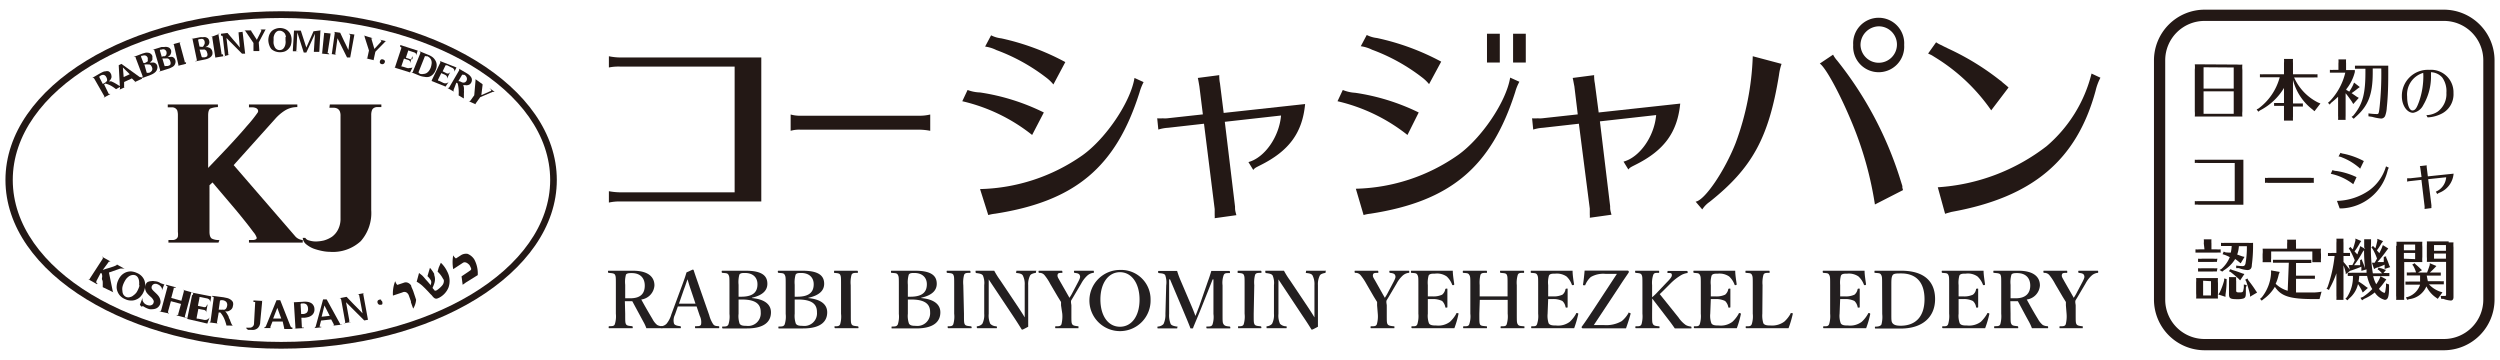 <svg id="website-logo-svg" data-name="website-logo-svg" width="514" height="74" viewBox="0 0 222 32" xmlns="http://www.w3.org/2000/svg">
  <path d="M8.49,25.27l-.77-.44,0,0,.07,0,.06,0s0,0,0,0l0-.06L9,23a.16.16,0,0,0,0-.08s0,0,0-.05l0-.05-.07,0,0,0,.78.44,0,0a.27.27,0,0,0-.13,0s-.06,0-.09.08L9,24l.3-.1.34-.1.33-.11a1.82,1.82,0,0,0,.28-.13l0,0s0,0,0-.05l0,0,0,0,0,0,.75.42,0,0a.36.36,0,0,0-.22-.05,1,1,0,0,0-.23,0l-1,.35.34,1.66a.17.17,0,0,0,.08.11l0,0L9,25.53l0,0,0,0,0,0h0s0,0,0,0,0-.05,0-.12,0-.14,0-.24,0-.19-.05-.29,0-.2,0-.29,0-.19-.07-.31l-.07,0L8.43,25c0,.06,0,.11,0,.13a.26.26,0,0,0,.11.09Z" fill="#231815"/>
  <path d="M12.37,26.36a1.05,1.05,0,0,1-.39.27,1,1,0,0,1-.46.09A1.19,1.19,0,0,1,11,26.6a1.25,1.25,0,0,1-.44-.29,1.12,1.12,0,0,1-.25-.4,1,1,0,0,1-.07-.47,1.42,1.42,0,0,1,.13-.51,1.51,1.51,0,0,1,.28-.44,1.25,1.25,0,0,1,.39-.27,1.23,1.23,0,0,1,.47-.09,1.48,1.48,0,0,1,.51.13,1.25,1.25,0,0,1,.44.29,1.12,1.12,0,0,1,.25.4,1.19,1.19,0,0,1,.06.47,1.42,1.42,0,0,1-.13.51,1.28,1.28,0,0,1-.28.43m-.13-1a1.39,1.39,0,0,0,0-.35.8.8,0,0,0-.09-.31.49.49,0,0,0-.26-.23.59.59,0,0,0-.34,0,.69.69,0,0,0-.29.16,1,1,0,0,0-.23.26,2.25,2.25,0,0,0-.16.3,1.6,1.6,0,0,0-.11.33,1,1,0,0,0,0,.35.65.65,0,0,0,.08.31.57.57,0,0,0,.27.23.51.51,0,0,0,.34,0,.62.62,0,0,0,.29-.15A1.25,1.25,0,0,0,12,26a2.19,2.19,0,0,0,.16-.3,2,2,0,0,0,.11-.32" fill="#231815"/>
  <path d="M12.3,27.1l.25-.65,0,0a.56.56,0,0,0,0,.29.76.76,0,0,0,.15.23.68.68,0,0,0,.23.14.69.69,0,0,0,.24.05.39.39,0,0,0,.21-.06.26.26,0,0,0,.13-.17.26.26,0,0,0,0-.23,1.07,1.07,0,0,0-.15-.22l-.23-.21a2.4,2.4,0,0,1-.22-.24,1.08,1.08,0,0,1-.13-.29.76.76,0,0,1,0-.36.7.7,0,0,1,.17-.28A.67.67,0,0,1,13.3,25a.73.73,0,0,1,.3,0,1.28,1.28,0,0,1,.32.06l.15.07.13.08,0,0,.07,0,.07.05,0,0a.06.06,0,0,0,.08,0h.06l-.23.59,0,0a.38.38,0,0,0,0-.23.66.66,0,0,0-.14-.2.69.69,0,0,0-.2-.13.46.46,0,0,0-.22-.06.34.34,0,0,0-.33.22.33.33,0,0,0,0,.22,1,1,0,0,0,.17.21l.23.22a1.71,1.71,0,0,1,.22.25.81.81,0,0,1,.13.3.6.6,0,0,1,0,.37.76.76,0,0,1-.16.26.63.63,0,0,1-.25.16.86.86,0,0,1-.27.05,1.15,1.15,0,0,1-.26,0,1.34,1.34,0,0,1-.26-.09,1.67,1.67,0,0,1-.23-.12l0,0-.08-.05-.07,0,0,0a.07.07,0,0,0-.08.05Z" fill="#231815"/>
  <path d="M14.63,25.31l.86.23,0,.05-.08,0h-.05a.05.05,0,0,0-.05,0,.34.34,0,0,0,0,.08l-.22.82.9.25.22-.83s0-.06,0-.09a.06.06,0,0,0,0-.05l0,0-.08,0v0l.86.24v0h-.08s0,0-.06,0l0,0,0,.08-.54,2a.25.25,0,0,0,0,.08.08.08,0,0,0,0,.05l.05,0,.08,0v.05l-.87-.23V28l.08,0h.06s0,0,0,0a.34.34,0,0,0,0-.08l.25-.9-.9-.24-.25.9a.31.31,0,0,0,0,.09s0,0,0,.05l0,0,.08,0v.05L14,27.68v0h.13s0,0,.07-.11l.54-2a.14.14,0,0,0,0-.13.35.35,0,0,0-.12-.05Z" fill="#231815"/>
  <path d="M16.4,28.33v0h.13s0,0,0,0,0-.05,0-.08l.41-2A.16.16,0,0,0,17,26L16.87,26v0l1.78.35-.1.55h0a.36.36,0,0,0-.08-.27.49.49,0,0,0-.26-.11l-.52-.11s-.07,0-.09,0,0,0,0,.08l-.14.7.47.1a.33.33,0,0,0,.23,0,.46.46,0,0,0,.11-.2h.05l-.15.8h0a.32.32,0,0,0,0-.23.27.27,0,0,0-.2-.11l-.47-.09-.15.77c0,.05,0,.09,0,.1l.11,0,.47.09a.51.51,0,0,0,.33,0,.47.47,0,0,0,.24-.21h0l-.2.56Z" fill="#231815"/>
  <path d="M19.16,28.64c0,.07,0,.11,0,.13a.28.28,0,0,0,.12,0v0l-.89-.12v0h.14s.05-.05.06-.12l.27-2c0-.07,0-.11,0-.13a.15.15,0,0,0-.12,0V26.3l1,.13.33.07a1,1,0,0,1,.3.14.6.6,0,0,1,.2.22.57.57,0,0,1,0,.35.45.45,0,0,1-.08.22.46.46,0,0,1-.16.15.68.68,0,0,1-.21.1,1,1,0,0,1-.24,0,1,1,0,0,1,.18.23,2.15,2.15,0,0,1,.14.26c0,.1.08.19.11.28s.06.17.09.24a1,1,0,0,0,.09.18.16.16,0,0,0,.09.08v0L20,28.94a4,4,0,0,0-.2-.61,2.14,2.14,0,0,0-.35-.55l-.14,0Zm.26-1.11a.92.92,0,0,0,.23,0,.54.54,0,0,0,.19,0,.33.33,0,0,0,.14-.12.62.62,0,0,0,.08-.23.41.41,0,0,0-.08-.34.54.54,0,0,0-.33-.15.57.57,0,0,0-.13,0,.12.12,0,0,0-.1.06l-.11.78Z" fill="#231815"/>
  <path d="M22.4,26.71l.91.05v0h-.14l0,0a.2.2,0,0,0,0,.09L23,28.63a.75.75,0,0,1-.22.54.71.71,0,0,1-.56.16l-.13,0-.15,0a.38.38,0,0,1-.13-.09.13.13,0,0,1-.05-.11h.05l.06,0a.21.21,0,0,0,.12,0h.15a.35.35,0,0,0,.14-.06.34.34,0,0,0,.12-.12.39.39,0,0,0,.05-.2l.1-1.82a.2.2,0,0,0,0-.08l0,0-.06,0H22.4Z" fill="#231815"/>
  <path d="M25.87,29.25H25v0h.08l.05,0s0,0,0,0a.12.12,0,0,0,0-.08L25,28.59h-.91l-.18.45a.31.31,0,0,0,0,.08s0,0,0,.05l.05,0H24v0h-.65v-.05a.19.19,0,0,0,.11-.05l.06-.1.93-2.28h.33l.91,2.31.06.1a.13.13,0,0,0,.1,0Zm-1.35-1.88-.37.95h.72Z" fill="#231815"/>
  <path d="M26.7,29c0,.07,0,.11.05.12a.21.21,0,0,0,.14,0v.05l-.88.05v0a.24.24,0,0,0,.12,0s0-.06,0-.12L26,27c0-.06,0-.1,0-.12a.18.18,0,0,0-.13,0v0l.93-.05a1.36,1.36,0,0,1,.35,0,.9.9,0,0,1,.33.09.55.55,0,0,1,.23.2.61.61,0,0,1,.11.35.63.63,0,0,1-.06.34.59.59,0,0,1-.2.24.87.87,0,0,1-.29.14,1.86,1.86,0,0,1-.34.06l-.27,0Zm.08-1.08a.57.57,0,0,0,.37-.13.5.5,0,0,0,.1-.37.51.51,0,0,0-.14-.35.45.45,0,0,0-.34-.09h-.1a.12.12,0,0,0-.08.06l.05.88Z" fill="#231815"/>
  <path d="M30.28,28.86l-.87.1v0l.08,0,.05,0a.08.08,0,0,0,0-.05.31.31,0,0,0,0-.08l-.23-.43-.9.1-.12.47a.25.25,0,0,0,0,.08l0,0a.08.08,0,0,0,.06,0h.08v.05l-.64.07v0a.18.18,0,0,0,.1-.07.31.31,0,0,0,.05-.1l.65-2.38.32,0,1.19,2.17a.22.22,0,0,0,.07.09.13.13,0,0,0,.1,0Zm-1.57-1.7-.25,1,.72-.08Z" fill="#231815"/>
  <path d="M31.81,26.31a.17.17,0,0,0-.07-.13.21.21,0,0,0-.14,0v0l.65-.12v0a.15.15,0,0,0-.08,0,.08.08,0,0,0,0,0,.08.08,0,0,0,0,.06.25.25,0,0,0,0,.08l.41,2.23-.33.06,0,0-1.62-1.62.29,1.61a.46.46,0,0,0,0,.09.09.09,0,0,0,0,.06.08.08,0,0,0,.06,0h.1v0l-.67.12v0l.09,0a.1.1,0,0,0,.05,0,.14.14,0,0,0,0-.06.44.44,0,0,0,0-.1l-.35-1.94a.33.33,0,0,0-.07-.13.17.17,0,0,0-.14,0v0l.69-.13c.24.25.47.5.71.74s.48.48.71.73Z" fill="#231815"/>
  <path d="M33.75,26.71a.26.26,0,0,1,.11.14.28.28,0,0,1,0,.09.11.11,0,0,1,0,.08.13.13,0,0,1-.06.07l-.08,0a.22.22,0,0,1-.28-.16.22.22,0,0,1,0-.18.23.23,0,0,1,.14-.1.2.2,0,0,1,.17,0" fill="#231815"/>
  <path d="M36.21,26.26A.53.53,0,0,0,36,26a.38.38,0,0,0-.36,0l-.84.28A3,3,0,0,1,35,25a1.44,1.44,0,0,0,.09.2.5.5,0,0,0,.1.13l.57-.19a.48.48,0,0,1,.37,0,.64.64,0,0,1,.29.25c0,.11.11.28.19.51l.25.75a1.72,1.72,0,0,1-.26.79l-.2-.56,0-.09Z" fill="#231815"/>
  <path d="M39.06,23.36a2.61,2.61,0,0,1,.57.79,1.76,1.76,0,0,1,.11,1.41,1.78,1.78,0,0,1-.83.91l-.14.06a.33.33,0,0,1-.24,0,.78.78,0,0,1-.22-.2.91.91,0,0,0-.16-.17l-.23-.25-.26-.27-.24-.23a2.73,2.73,0,0,0-.25-.2,1.53,1.53,0,0,0-.26-.16l.21-.78.28.22a3.73,3.73,0,0,1,.29.33l.21.23.27.32,0-.1a.43.43,0,0,0,0-.35,1.85,1.85,0,0,0-.3-.37l.22-.74a3,3,0,0,1,.38.54l0,.1a1.07,1.07,0,0,1,.07.39,1.27,1.27,0,0,1-.07.38,3.73,3.73,0,0,1-.15.38,1,1,0,0,0,.15.17c0,.08.11.09.2.05l.08-.05a2.25,2.25,0,0,0,.42-.38.63.63,0,0,0,.16-.42s0-.11-.08-.19a2.29,2.29,0,0,0-.48-.63l.1-.36v0a0,0,0,0,0,0,0Z" fill="#231815"/>
  <path d="M41,25.32l-.1-.75.61-.41.17-.12a.15.15,0,0,0,.07-.18,2.07,2.07,0,0,0-.15-.3c-.22-.23-.41-.29-.57-.2l-.87.57a3.38,3.38,0,0,1,0-1.23.77.77,0,0,0,.24.28l.48-.31a.86.86,0,0,1,.28-.1.9.9,0,0,1,.28,0,1.29,1.29,0,0,1,.59.49,2.62,2.62,0,0,1,.31,1.4l-1,.62-.09.06Z" fill="#231815"/>
  <path d="M9.5,8.28c0,.05.05.07.08.07a.37.37,0,0,0,.11,0l0,0-.65.37,0,0,.09-.07a.12.12,0,0,0,0-.11L8.25,7s-.05-.07-.08-.07a.19.19,0,0,0-.11,0v0l.72-.42L9,6.4a.65.65,0,0,1,.26-.06.43.43,0,0,1,.25,0,.39.39,0,0,1,.2.2.35.35,0,0,1,.06.19.38.38,0,0,1,0,.18.76.76,0,0,1-.09.18l-.13.15a.68.68,0,0,1,.23,0l.23.11.21.12.19.12.14.07c.05,0,.08,0,.1,0l0,0-.47.27a3.28,3.28,0,0,0-.45-.31,2,2,0,0,0-.5-.19l-.11.07Zm-.39-.87a.91.91,0,0,0,.16-.11.41.41,0,0,0,.11-.12.33.33,0,0,0,0-.15.51.51,0,0,0-.07-.18.33.33,0,0,0-.22-.19.41.41,0,0,0-.29.07l-.09.06a.11.11,0,0,0,0,.1L9,7.46Z" fill="#231815"/>
  <path d="M12.49,7l-.67.31,0,0,.06,0,0,0s0,0,0,0,0,0,0-.05l-.29-.29-.69.32,0,.4a.12.12,0,0,0,0,.07s0,0,0,0h0l.06,0,0,0-.49.22,0,0a.16.16,0,0,0,.06-.08.31.31,0,0,0,0-.1l-.11-2,.24-.12L12.3,6.86l.08,0a.07.07,0,0,0,.09,0ZM10.79,6l.07.85.54-.25Z" fill="#231815"/>
  <path d="M12.44,6.93a.29.29,0,0,0,.1-.06s0-.06,0-.11l-.61-1.61c0-.06,0-.09-.07-.09l-.11,0,0,0,.79-.3.25-.07a.7.7,0,0,1,.25,0,.42.42,0,0,1,.21.08.39.39,0,0,1,.16.21.57.57,0,0,1,0,.18.42.42,0,0,1,0,.16.57.57,0,0,1-.1.13l-.14.12a.68.68,0,0,1,.2,0,.45.45,0,0,1,.2,0,.51.51,0,0,1,.16.09.39.39,0,0,1,.11.17.5.5,0,0,1,0,.29.55.55,0,0,1-.11.23.91.91,0,0,1-.21.18,1.58,1.58,0,0,1-.26.13l-.8.3Zm.27-1.32a.52.52,0,0,0,.15-.07A.53.53,0,0,0,13,5.45a.28.28,0,0,0,0-.13.61.61,0,0,0,0-.17.32.32,0,0,0-.17-.2.36.36,0,0,0-.27,0l-.1,0a.15.15,0,0,0-.06.09l.22.56Zm.2.86a.16.16,0,0,0,.1,0l.11,0a.46.46,0,0,0,.25-.19.33.33,0,0,0,0-.31.55.55,0,0,0-.1-.17.31.31,0,0,0-.14-.07H13a.77.77,0,0,0-.19,0l-.11,0Z" fill="#231815"/>
  <path d="M14,6.33a.23.23,0,0,0,.1,0s0-.06,0-.11L13.6,4.52s0-.08-.07-.09l-.11,0v0l.8-.25.25,0a.53.53,0,0,1,.25,0,.47.47,0,0,1,.22.09.49.49,0,0,1,.14.22.65.65,0,0,1,0,.19.88.88,0,0,1-.05.15.45.45,0,0,1-.11.13.56.56,0,0,1-.15.1H15a.59.59,0,0,1,.19,0,.54.54,0,0,1,.16.1.52.52,0,0,1,.1.18.48.48,0,0,1,0,.29.53.53,0,0,1-.13.23A.73.73,0,0,1,15.1,6a1.19,1.19,0,0,1-.26.11L14,6.37ZM14.35,5,14.51,5a.31.31,0,0,0,.11-.09.33.33,0,0,0,.05-.12.56.56,0,0,0,0-.17.33.33,0,0,0-.16-.21.32.32,0,0,0-.27,0l-.1,0a.09.09,0,0,0-.06.08l.17.57Zm.15.87a.13.13,0,0,0,.1,0h.11A.47.47,0,0,0,15,5.76a.36.36,0,0,0,0-.31.39.39,0,0,0-.09-.17.26.26,0,0,0-.13-.08.5.5,0,0,0-.17,0l-.19,0-.12,0Z" fill="#231815"/>
  <path d="M16.4,5.67l-.74.19v0l.07,0,0,0s0,0,0,0a.23.23,0,0,0,0-.07L15.33,4l0-.06s0,0,0,0h-.12v0l.74-.2v0l-.06,0-.05,0,0,0s0,0,0,.07l.45,1.66a.09.09,0,0,0,0,.07l0,0a0,0,0,0,0,.05,0h.07Z" fill="#231815"/>
  <path d="M17.26,5.41l.1,0s0,0,0-.11L17,3.57c0-.06,0-.09-.05-.1a.26.26,0,0,0-.12,0v0l.82-.16a1.15,1.15,0,0,1,.26,0,.52.52,0,0,1,.25,0,.56.56,0,0,1,.2.11.45.45,0,0,1,.11.24.38.38,0,0,1,0,.18.52.52,0,0,1-.07.15.68.68,0,0,1-.12.12l-.16.08.2,0,.19.07a.41.41,0,0,1,.14.12.42.42,0,0,1,.09.19.56.56,0,0,1,0,.29.51.51,0,0,1-.15.21,1,1,0,0,1-.24.14,1.38,1.38,0,0,1-.27.08l-.85.17Zm.47-1.25a.69.69,0,0,0,.17,0A.35.35,0,0,0,18,4a.23.23,0,0,0,.06-.12.48.48,0,0,0,0-.17.32.32,0,0,0-.14-.23.36.36,0,0,0-.26,0l-.11,0a.14.14,0,0,0-.07.08l.12.58Zm.06.88a.12.12,0,0,0,.09.06H18A.44.44,0,0,0,18.28,5a.39.39,0,0,0,0-.31.75.75,0,0,0-.07-.18l-.13-.1a.41.41,0,0,0-.16,0l-.19,0-.12,0Z" fill="#231815"/>
  <path d="M19.72,5,19,5.12v0H19l0,0s0,0,0,0a.23.23,0,0,0,0-.07l-.26-1.7a.16.16,0,0,0,0-.06l0,0h-.12v0L19.4,3V3h-.06l-.05,0a.05.05,0,0,0,0,0,.08.08,0,0,0,0,.07l.27,1.7a.08.08,0,0,0,0,.06s0,0,0,0h.12Z" fill="#231815"/>
  <path d="M21.08,3c0-.06,0-.09,0-.11a.22.22,0,0,0-.12,0v0l.54-.07v0l-.06,0s0,0,0,0,0,0,0,0a.08.08,0,0,0,0,.07l.22,1.88-.28,0s0,0,0,0L20,3.38l.16,1.35a.15.15,0,0,0,0,.08.05.05,0,0,0,0,.05l.05,0h.08v0L19.78,5v0l.08,0,0,0a.07.07,0,0,0,0,0,.11.11,0,0,0,0-.08l-.19-1.64a.16.16,0,0,0-.05-.1.15.15,0,0,0-.11,0V3l.58-.07.55.65c.19.21.37.42.55.65Z" fill="#231815"/>
  <path d="M23,2.62l.58,0v0c-.05,0-.08,0-.09,0a.35.35,0,0,0-.06.09l-.56,1.06.05.7a.15.15,0,0,0,0,.07l0,0h.12v0l-.76,0v0h.12a.08.08,0,0,0,0,0,.15.15,0,0,0,0-.07l0-.65-.72-1.06a.17.17,0,0,0-.06-.06.12.12,0,0,0-.08,0v0l.77,0v0h-.06l-.05,0s0,0,0,0a.1.1,0,0,0,0,.06l.5.78.39-.78c0-.06,0-.1,0-.12a.23.23,0,0,0-.13,0Z" fill="#231815"/>
  <path d="M25.73,4a1,1,0,0,1-.21.34.94.94,0,0,1-.32.23,1.27,1.27,0,0,1-.86,0A1.12,1.12,0,0,1,24,4.37,1.08,1.08,0,0,1,23.8,4a1.43,1.43,0,0,1-.08-.43,1.49,1.49,0,0,1,.07-.43,1.05,1.05,0,0,1,.2-.34.83.83,0,0,1,.33-.22,1.13,1.13,0,0,1,.43-.09,1.18,1.18,0,0,1,.43.08.83.83,0,0,1,.33.22.93.93,0,0,1,.21.33,1.21,1.21,0,0,1,.07.43,1.44,1.44,0,0,1-.06.43m-.44-.71A1.07,1.07,0,0,0,25.2,3,.62.62,0,0,0,25,2.81a.51.51,0,0,0-.28-.08.4.4,0,0,0-.27.09.68.68,0,0,0-.17.21,1.31,1.31,0,0,0-.09.28c0,.1,0,.2,0,.29a1.41,1.41,0,0,0,0,.28,1.31,1.31,0,0,0,.09.28.51.51,0,0,0,.17.21.44.44,0,0,0,.28.08A.46.46,0,0,0,25,4.37a.62.62,0,0,0,.17-.22.83.83,0,0,0,.08-.28.92.92,0,0,0,0-.28c0-.09,0-.19,0-.29" fill="#231815"/>
  <path d="M28.46,2.69v0l-.11,0s0,0,0,.1l-.09,1.72a.13.13,0,0,0,0,.1l.11,0v0l-.72,0v0h.12l0,0s0,0,0-.07L27.87,3,27.1,4.67l-.23,0L26.3,2.88l-.08,1.55a.16.16,0,0,0,0,.13.23.23,0,0,0,.13,0v0l-.58,0v0h.08l.05,0a.05.05,0,0,0,0,0,.17.17,0,0,0,0-.08l.1-1.69a.15.15,0,0,0,0-.07.08.08,0,0,0,0,0H25.9v0l.71,0,.49,1.51.64-1.45Z" fill="#231815"/>
  <path d="M29.15,4.83l-.76-.07v0h.12s0,0,0,0a.14.14,0,0,0,0-.07l.17-1.71a.08.08,0,0,0,0-.07s0,0,0,0a.05.05,0,0,0,0,0h-.07v0l.76.08v0h-.12s0,0,0,0a.12.12,0,0,0,0,.07L29,4.66a.08.08,0,0,0,0,.07.05.05,0,0,0,0,0l0,0h.07Z" fill="#231815"/>
  <path d="M31,3.2c0-.06,0-.1,0-.12s-.05,0-.11-.05V3l.54.08v0h-.07l0,0a.05.05,0,0,0,0,0,.64.64,0,0,0,0,.07L31,5.11l-.28,0s0,0,0,0l-.85-1.71-.19,1.35s0,.06,0,.08a.07.07,0,0,0,0,.05.05.05,0,0,0,.05,0l.08,0v0l-.56-.09v0h.08l.05,0,0,0s0-.05,0-.08L29.62,3a.2.2,0,0,0,0-.11.1.1,0,0,0-.09-.06v0l.58.08.36.77c.13.25.25.51.37.77Z" fill="#231815"/>
  <path d="M33.68,3.54l.57.13v0a.16.16,0,0,0-.1,0,.23.23,0,0,0-.07.07l-.84.86-.15.69a.2.2,0,0,0,0,.07.05.05,0,0,0,0,0l0,0,.06,0v0l-.74-.17v0h.12s0,0,0,0a.16.16,0,0,0,0-.06l.14-.64-.39-1.22a.43.43,0,0,0,0-.07l-.07-.05v0L33,3.4v0h-.11a0,0,0,0,0,0,0s0,0,0,.06l.26.89.59-.64s.07-.09,0-.12l-.11-.06Z" fill="#231815"/>
  <path d="M34.07,5.37a.23.23,0,0,1,0,.18.23.23,0,0,1-.28.15.21.21,0,0,1-.14-.1.2.2,0,0,1,0-.17.21.21,0,0,1,.1-.14.2.2,0,0,1,.17,0,.19.19,0,0,1,.14.1" fill="#231815"/>
  <path d="M34.91,6v0H35l0,0,0-.07.54-1.63c0-.05,0-.09,0-.11a.15.15,0,0,0-.09,0V4L37,4.5,36.84,5h0a.3.3,0,0,0,0-.24.42.42,0,0,0-.21-.12l-.42-.14h-.07s0,0,0,.06l-.19.57.38.13a.3.3,0,0,0,.19,0A.32.32,0,0,0,36.52,5l0,0-.21.64h0a.42.42,0,0,0,0-.2.27.27,0,0,0-.15-.11l-.38-.12-.21.62a.09.09,0,0,0,0,.09l.09,0,.38.12a.43.43,0,0,0,.27,0A.48.48,0,0,0,36.54,6h0l-.22.44Z" fill="#231815"/>
  <path d="M37.18,4.56l.73.3a1.6,1.6,0,0,1,.41.22,1,1,0,0,1,.26.31.8.8,0,0,1,.11.38,1,1,0,0,1-.09.45,1.05,1.05,0,0,1-.25.4.81.81,0,0,1-.34.21.93.93,0,0,1-.41,0,1.64,1.64,0,0,1-.45-.11l-.73-.3,0,0a.22.22,0,0,0,.1,0s.05,0,.07-.09l.64-1.59a.15.15,0,0,0,0-.11.15.15,0,0,0-.09-.06Zm-.1,1.85a.11.11,0,0,0,.05.1l.1.06a.7.7,0,0,0,.31,0,.57.57,0,0,0,.26-.08.8.8,0,0,0,.21-.2,1.25,1.25,0,0,0,.15-.28,1.37,1.37,0,0,0,.07-.29.7.7,0,0,0,0-.29.64.64,0,0,0-.12-.25.8.8,0,0,0-.25-.18l-.11,0a.14.14,0,0,0-.11,0Z" fill="#231815"/>
  <path d="M38.19,7.18v0l.07,0h0l0,0a.09.09,0,0,0,0-.06l.75-1.55s0-.08,0-.1a.22.22,0,0,0-.09-.07v0L40.45,6l-.21.42,0,0a.25.25,0,0,0,0-.23A.38.38,0,0,0,40,6l-.39-.2-.07,0s0,0-.06,0l-.26.54.36.18a.21.21,0,0,0,.18,0,.33.33,0,0,0,.14-.13l0,0-.3.61,0,0a.37.37,0,0,0,0-.19.27.27,0,0,0-.14-.14l-.36-.17-.29.59s0,.07,0,.09l.08,0,.35.17a.48.48,0,0,0,.27.06.45.45,0,0,0,.24-.12l0,0-.27.41Z" fill="#231815"/>
  <path d="M40.19,8c0,.05,0,.08,0,.11a.3.3,0,0,0,.08.07l0,0-.64-.37,0,0a.21.21,0,0,0,.11,0s.05,0,.08-.07l.87-1.49s0-.08,0-.11a.19.19,0,0,0-.08-.07l0,0,.71.42a1.67,1.67,0,0,1,.24.16.86.86,0,0,1,.18.2.41.41,0,0,1,.08.24.49.49,0,0,1-.07.27.5.5,0,0,1-.14.15.49.49,0,0,1-.17.06.44.44,0,0,1-.2,0l-.2,0a.56.56,0,0,1,.07.23,1,1,0,0,1,0,.25,1,1,0,0,1,0,.24v.22a.86.86,0,0,0,0,.17.09.09,0,0,0,0,.08l0,0-.47-.28a3.29,3.29,0,0,0,0-.54,2.56,2.56,0,0,0-.09-.53l-.11-.06Zm.56-.77.17.08a.34.34,0,0,0,.3,0,.39.39,0,0,0,.13-.15.36.36,0,0,0,0-.29.46.46,0,0,0-.2-.22l-.1,0a.1.1,0,0,0-.1,0l-.33.56Z" fill="#231815"/>
  <path d="M43.38,7.83l.47.34,0,0s-.07,0-.09,0l-.1,0-1.1.47-.41.57,0,.06v0s0,0,0,0l0,0,0,0L41.54,9l0,0,.06,0,.05,0h0l0,0,.38-.53.11-1.28a.22.22,0,0,0,0-.08.16.16,0,0,0,0-.07l0,0,.63.45,0,0,0,0s0,0,0,0l0,0a.08.08,0,0,0,0,.06l-.11.91.79-.35q.1,0,.09-.09a.18.18,0,0,0-.08-.1Z" fill="#231815"/>
  <path d="M19.29,21.57H14.84v-.23l.4,0a.55.55,0,0,0,.28-.09.38.38,0,0,0,.16-.21,1.56,1.56,0,0,0,0-.42V10.26a1.5,1.5,0,0,0-.05-.42.44.44,0,0,0-.17-.21.54.54,0,0,0-.27-.09l-.41,0V9.29h4.46v.23a2.05,2.05,0,0,0-.67.13c-.13.07-.2.28-.2.62v4.66l1.09-1.14c.4-.42.8-.84,1.2-1.28s.79-.87,1.15-1.3A12,12,0,0,0,22.78,10a.26.26,0,0,0,0-.26.38.38,0,0,0-.2-.15,1.08,1.08,0,0,0-.27-.05H22V9.29h4.3v.23a2.07,2.07,0,0,0-1.11.31,4,4,0,0,0-.87.75l-3.68,4.1,5.51,6.37a1,1,0,0,0,.63.29v.23H22v-.23h.16l.24,0a.66.66,0,0,0,.2-.06.15.15,0,0,0,.09-.14,1.46,1.46,0,0,0-.3-.51c-.2-.27-.44-.59-.73-.95s-.6-.75-.95-1.16l-.95-1.12c-.29-.34-.63-.74-1-1.18l-.27.25V20.6c0,.34.08.54.22.62a1.41,1.41,0,0,0,.66.12Z" fill="#231815"/>
  <path d="M29.19,9.29h4.58v.23l-.4,0a.55.55,0,0,0-.28.09.38.38,0,0,0-.16.21,1.15,1.15,0,0,0-.06.41v8.45a3.78,3.78,0,0,1-.93,2.76,3.66,3.66,0,0,1-2.75.95,3.61,3.61,0,0,1-.65-.07,5.64,5.64,0,0,1-.78-.21,2.46,2.46,0,0,1-.67-.39.82.82,0,0,1-.31-.57h0l.14,0,.09,0a.49.49,0,0,0,.31.22,2.09,2.09,0,0,0,.6.1,3.32,3.32,0,0,0,.74-.09,2.59,2.59,0,0,0,.72-.33,1.79,1.79,0,0,0,.54-.64,2.08,2.08,0,0,0,.22-1v-9.1a1,1,0,0,0-.07-.43.54.54,0,0,0-.2-.22.71.71,0,0,0-.31-.08h-.41Z" fill="#231815"/>
  <path d="M24.86,31C11.35,31,.35,24.27.35,16s11-15,24.51-15S49.37,7.73,49.37,16,38.38,31,24.86,31Zm0-29.4C11.68,1.6,1,8.06,1,16S11.68,30.4,24.86,30.4,48.78,23.94,48.78,16,38.05,1.6,24.86,1.6Z" fill="#231815"/>
  <path d="M55,5.92A4.33,4.33,0,0,0,54,6V5a5.11,5.11,0,0,0,1,.11H67.55v12.8H55a4.33,4.33,0,0,0-1,.1V17a6,6,0,0,0,1,.1H65.18V5.92Z" fill="#231815"/>
  <path d="M82.57,11.63a5.17,5.17,0,0,0-.93-.1H71.07a2.74,2.74,0,0,0-.91.1V10.18a3.13,3.13,0,0,0,.91.11H81.64a4,4,0,0,0,.93-.11Z" fill="#231815"/>
  <path d="M91.63,12a15.61,15.61,0,0,0-6.21-3l.47-1A3.42,3.42,0,0,0,87,8.22,19.16,19.16,0,0,1,92.67,10ZM87,16.81a16.51,16.51,0,0,0,9.1-3c2.09-1.49,4.29-4.75,4.63-6.88l.81.37a4.86,4.86,0,0,0-.36.91C99.09,14.84,95.47,17.89,88.34,19a3.45,3.45,0,0,0-.61.12Zm6.52-9.3a3.59,3.59,0,0,0-.65-.62,16.74,16.74,0,0,0-4.42-2.44,3.26,3.26,0,0,0-1-.31l.53-1a2.68,2.68,0,0,0,.91.27,21.69,21.69,0,0,1,5.69,2.11Z" fill="#231815"/>
  <path d="M106.5,7.68c-.06-.35-.1-.6-.14-.75l1.91-.25a.8.8,0,0,0,0,.19,3.06,3.06,0,0,0,.06.54l.33,2.63,7.24-.79c-.24,2.55-1.42,4.17-4,5.45-.41.21-.47.23-.61.41l-.43-.7c1.44-.39,2.74-2.24,2.9-4.14l-5,.56.91,7.54c0,.27,0,.33.12.76l-1.93.27a1.37,1.37,0,0,0,0-.27c0-.1,0-.35,0-.54L106.91,11l-3.19.36a3.57,3.57,0,0,0-.87.16l-.1-1a4.21,4.21,0,0,0,.5,0,2.36,2.36,0,0,0,.37,0l3.19-.35Z" fill="#231815"/>
  <path d="M125,12a15.71,15.71,0,0,0-6.22-3l.47-1a3.42,3.42,0,0,0,1.11.25A19.16,19.16,0,0,1,126,10Zm-4.59,4.78a16.48,16.48,0,0,0,9.09-3c2.09-1.49,4.29-4.75,4.63-6.88l.82.37a4.1,4.1,0,0,0-.37.91c-2.13,6.67-5.75,9.72-12.88,10.82a3.15,3.15,0,0,0-.6.12Zm6.51-9.3a3.59,3.59,0,0,0-.65-.62,16.74,16.74,0,0,0-4.42-2.44,3.26,3.26,0,0,0-1-.31l.53-1a2.68,2.68,0,0,0,.91.27A21.69,21.69,0,0,1,128,5.48ZM133.21,3V5.56h-1.14V3Zm2.31,0V5.56h-1.13V3Z" fill="#231815"/>
  <path d="M139.84,7.68c-.07-.35-.11-.6-.15-.75l1.91-.25a.8.8,0,0,0,0,.19,3.06,3.06,0,0,0,.06.54L142,10l7.25-.79c-.25,2.55-1.42,4.17-4,5.45-.41.21-.47.23-.61.41l-.43-.7c1.44-.39,2.74-2.24,2.9-4.14l-5,.56.91,7.54c0,.27,0,.33.12.76l-1.93.27a1.37,1.37,0,0,0,0-.27c0-.1,0-.35,0-.54L140.24,11l-3.19.36a3.57,3.57,0,0,0-.87.16l-.1-1a4.21,4.21,0,0,0,.51,0,2.3,2.3,0,0,0,.36,0l3.19-.35Z" fill="#231815"/>
  <path d="M150.62,17.93c.82-.12,2.6-2.77,3.56-5.22A24.44,24.44,0,0,0,155.7,5l2.56.68a5,5,0,0,0-.23,1c-.91,5.58-2.39,8.27-6.17,11.27a2.4,2.4,0,0,0-.65.67Zm15.94.25a31.12,31.12,0,0,0-2-7.17c-1.09-2.65-2.37-5-2.9-5.36l1.18-.79a2.46,2.46,0,0,0,.36.52A32.38,32.38,0,0,1,168.8,15.9l.2.64,0,.15.06.21ZM169.16,4a2.27,2.27,0,1,1-4.53,0,2.27,2.27,0,1,1,4.53,0Zm-3.88,0a1.62,1.62,0,1,0,1.63-1.66A1.66,1.66,0,0,0,165.28,4Z" fill="#231815"/>
  <path d="M176.9,9.81a16.67,16.67,0,0,0-5-4.72c-.1-.06-.23-.15-.35-.21l-.26-.12.71-1a2.84,2.84,0,0,0,.41.23l.34.17.37.18a22.86,22.86,0,0,1,4.56,2.8,1.11,1.11,0,0,1,.23.19c.22.18.36.29.53.45Zm-4.75,6.84A17.66,17.66,0,0,0,181.82,13a12.44,12.44,0,0,0,4-6.46l.79.37a4.83,4.83,0,0,0-.43,1.16c-1.68,6.17-5.6,9.47-12.81,10.77-.24.07-.41.11-.57.17Z" fill="#231815"/>
  <g>
    <path d="M55.45,27.89c0,.7,0,.79.07.93s.25.15.54.18c0,0,.06,0,.06.1s0,.08-.07.08l-1,0-1,0c-.06,0-.07,0-.07-.08s0-.09.07-.1c.26,0,.41,0,.48-.18a2.35,2.35,0,0,0,.09-.93V25.35c0-.67,0-.76-.07-.91s-.28-.15-.57-.18c0,0-.06,0-.06-.09s0-.1.06-.1c.33,0,.69,0,1,0s.72,0,1.16,0c1.38,0,1.91.57,1.91,1.31a1.35,1.35,0,0,1-1.17,1.25c.3.55.64,1.14,1,1.74a1.61,1.61,0,0,0,.41.52.89.89,0,0,0,.43.11s.05,0,.05.09,0,.09-.05.09l-.74,0h-.65a3.35,3.35,0,0,0-.25-.55c-.34-.63-.66-1.22-1-1.85h-.66Zm0-1.37.45,0c1,0,1.29-.5,1.29-1.13s-.36-1.11-1.16-1.11c-.19,0-.41,0-.51.13a2.47,2.47,0,0,0-.07.91Z" fill="#231f20"/>
    <path d="M61.8,27.25l-.8,0-.87,0-.26.74a1.08,1.08,0,0,0-.08.78c.06.15.3.2.55.23,0,0,.06,0,.06.09s0,.09-.08.09H58.71c-.06,0-.07,0-.07-.09s0-.09.07-.09a.77.77,0,0,0,.42-.22,2.31,2.31,0,0,0,.42-.82l.84-2.27c.33-.88.4-1.1.51-1.47l.55-.25s.08,0,.09.06c.14.44.27.79.58,1.7l.8,2.29a2.71,2.71,0,0,0,.35.8c.11.14.19.16.45.18.08,0,.09,0,.09.09s0,.09-.09.09h-2c-.05,0-.06,0-.06-.09s0-.09.06-.09c.27,0,.44,0,.48-.18a1.27,1.27,0,0,0-.12-.74Zm-.52-1.5c-.16-.46-.21-.67-.29-.92-.1.27-.15.46-.32.9L60.23,27c.23,0,.51,0,.77,0s.5,0,.7,0Z" fill="#231f20"/>
    <path d="M66.72,26.5c1.09.1,1.69.54,1.69,1.27s-.47,1.43-2.14,1.43c-.41,0-.87,0-1.21,0h-.93s-.06,0-.06-.08,0-.09.06-.09c.26,0,.41,0,.5-.19a2.29,2.29,0,0,0,.09-.93V25.35c0-.67,0-.76-.09-.92s-.24-.14-.54-.17c0,0-.06,0-.06-.09s0-.1.07-.1c.31,0,.63,0,.94,0s.76,0,1.14,0c1.46,0,1.91.47,1.91,1.16,0,.51-.31,1-1.37,1.24Zm-1.19-.12h.23c1.17,0,1.45-.51,1.45-1.11s-.4-1-1.11-1c-.22,0-.41,0-.5.15a2.53,2.53,0,0,0-.07.9Zm0,1.51a2.12,2.12,0,0,0,.09.88c.11.18.32.2.61.2a1.12,1.12,0,0,0,1.27-1.2c0-.45-.12-1.14-1.65-1.14h-.32Z" fill="#231f20"/>
    <path d="M71.71,26.5c1.1.1,1.7.54,1.7,1.27s-.47,1.43-2.15,1.43l-1.21,0h-.93c-.05,0-.05,0-.05-.08s0-.09.05-.09c.27,0,.42,0,.51-.19a2.29,2.29,0,0,0,.09-.93V25.35c0-.67,0-.76-.09-.92s-.24-.14-.54-.17c0,0-.07,0-.07-.09s0-.1.07-.1c.32,0,.63,0,1,0s.76,0,1.14,0c1.46,0,1.91.47,1.91,1.16,0,.51-.31,1-1.38,1.24Zm-1.19-.12h.24c1.16,0,1.45-.51,1.45-1.11s-.41-1-1.11-1c-.23,0-.41,0-.5.15a2.46,2.46,0,0,0-.08.9Zm0,1.51a2.09,2.09,0,0,0,.1.88c.11.18.32.2.61.2a1.12,1.12,0,0,0,1.27-1.2c0-.45-.12-1.14-1.66-1.14h-.32Z" fill="#231f20"/>
    <path d="M75.51,27.89c0,.7,0,.8.07.94s.26.15.54.18c0,0,.07,0,.07.09s0,.08-.07.08l-1,0-1,0s-.06,0-.06-.08,0-.09,0-.09c.27,0,.42,0,.5-.18a2.41,2.41,0,0,0,.08-.94V25.35c0-.67,0-.76-.07-.91s-.25-.15-.55-.18c0,0,0,0,0-.09s0-.1.06-.1l1,0,1,0s.06,0,.06.1,0,.09-.06.09c-.27,0-.43,0-.51.18a2.63,2.63,0,0,0-.07.91Z" fill="#231f20"/>
    <path d="M81.77,26.5c1.1.1,1.7.54,1.7,1.27S83,29.2,81.32,29.2l-1.21,0h-.93c-.05,0-.05,0-.05-.08s0-.09.05-.09c.27,0,.41,0,.51-.19a2.29,2.29,0,0,0,.09-.93V25.35c0-.67,0-.76-.09-.92s-.24-.14-.54-.17c-.05,0-.07,0-.07-.09s0-.1.07-.1c.32,0,.63,0,.95,0s.76,0,1.14,0c1.46,0,1.91.47,1.91,1.16,0,.51-.31,1-1.38,1.24Zm-1.19-.12h.24c1.16,0,1.45-.51,1.45-1.11s-.41-1-1.11-1c-.23,0-.41,0-.5.15a2.46,2.46,0,0,0-.08.9Zm0,1.51a2.09,2.09,0,0,0,.1.88c.11.18.32.2.61.2a1.13,1.13,0,0,0,1.27-1.2c0-.45-.12-1.14-1.66-1.14h-.32Z" fill="#231f20"/>
    <path d="M85.57,27.89c0,.7,0,.8.07.94s.26.15.54.18c0,0,.07,0,.07.09s0,.08-.07.08l-1,0-1,0s-.06,0-.06-.08,0-.09,0-.09c.26,0,.42,0,.5-.18a2.41,2.41,0,0,0,.08-.94V25.35c0-.67,0-.76-.07-.91s-.25-.15-.55-.18c0,0-.05,0-.05-.09s0-.1.06-.1l1,0,1,0s.06,0,.06.1,0,.09-.06.09c-.27,0-.43,0-.51.18a2.63,2.63,0,0,0-.07.91Z" fill="#231f20"/>
    <path d="M87.77,24.83l0,3.07a1.76,1.76,0,0,0,.14.89.77.77,0,0,0,.53.22s.06,0,.06.09,0,.08-.07.08l-.82,0-.84,0s-.06,0-.06-.08,0-.08,0-.09a.69.69,0,0,0,.49-.22,1.69,1.69,0,0,0,.17-.89l0-2.55a1.69,1.69,0,0,0-.12-.86c-.09-.14-.32-.18-.58-.21,0,0-.07,0-.07-.11s0-.1.07-.1l.73,0h.86a7.32,7.32,0,0,0,.54.86l1.6,2.39c.24.37.39.59.57.9V25.35a1.68,1.68,0,0,0-.17-.86c-.08-.15-.31-.19-.5-.21s-.08,0-.08-.1,0-.11.06-.11c.23,0,.54,0,.82,0s.61,0,.8,0,.07,0,.07.1,0,.09-.07.1-.37.07-.45.22a1.71,1.71,0,0,0-.17.86l0,2.54c0,.49,0,.78,0,1.16-.45.24-.48.25-.51.25a.06.06,0,0,1-.06,0c-.23-.36-.35-.57-.79-1.23l-2.14-3.21Z" fill="#231f20"/>
    <path d="M94.2,27.15v-.3l-.29-.47-.67-1.14a4.56,4.56,0,0,0-.52-.79.57.57,0,0,0-.46-.19s-.06,0-.06-.09,0-.1.06-.1l1,0c.32,0,.67,0,1,0,0,0,.06,0,.06.1s0,.09,0,.09c-.26,0-.4,0-.43.18s.08.3.21.55l.64,1.12.21.37c.07-.12.13-.2.2-.33l.58-1.1c.15-.3.2-.41.14-.57s-.22-.19-.46-.22c0,0-.06,0-.06-.09s0-.1.08-.1c.26,0,.57,0,.85,0s.5,0,.77,0c.06,0,.07,0,.07.1s0,.09-.07.09a1,1,0,0,0-.49.22,2.61,2.61,0,0,0-.56.72l-.65,1.1c-.09.16-.15.25-.23.38s0,.37,0,.48v.73c0,.7,0,.8.07.93s.25.16.56.19c0,0,0,0,0,.09s0,.08,0,.08l-1,0-1,0c-.07,0-.07,0-.07-.08s0-.09.06-.09c.27,0,.43,0,.5-.19a2.91,2.91,0,0,0,.07-.93Z" fill="#231f20"/>
    <path d="M102.16,26.62A2.72,2.72,0,1,1,99.44,24,2.61,2.61,0,0,1,102.16,26.62Zm-4.46,0c0,1.48.7,2.43,1.74,2.43s1.74-.95,1.74-2.41-.71-2.44-1.74-2.44S97.7,25.17,97.7,26.62Z" fill="#231f20"/>
    <path d="M107.26,25c.11-.29.2-.57.3-.91h.76c.26,0,.58,0,.84,0,0,0,.06,0,.06.1s0,.09-.06.09c-.3,0-.42,0-.5.18a2,2,0,0,0-.1.91l0,2.54c0,.7,0,.79.1.93s.23.16.53.19c0,0,.06,0,.06.09s0,.08-.07.08l-1,0-1,0s-.06,0-.06-.09,0-.08.06-.08c.27,0,.41,0,.49-.19a2.17,2.17,0,0,0,.08-.93l0-3.07h-.07l-1,2.51c-.31.78-.51,1.23-.73,1.77,0,.06,0,.08-.13.08s-.12,0-.14-.08c-.21-.55-.41-1-.67-1.63l-1.12-2.65h-.08l0,3.07a2.05,2.05,0,0,0,.14.9c.09.14.33.19.52.22s.07,0,.07.08,0,.09-.08.09l-.81,0-.81,0c-.05,0-.07,0-.07-.08s0-.09.07-.09a.72.72,0,0,0,.47-.22,1.93,1.93,0,0,0,.17-.9l.07-2.54a1.92,1.92,0,0,0-.09-.91c-.1-.15-.32-.15-.56-.18,0,0-.07,0-.07-.09s0-.1.06-.1l.81,0h.82a8.32,8.32,0,0,0,.29.8l1,2.34c.15.35.2.49.34.86.14-.34.18-.46.33-.84Z" fill="#231f20"/>
    <path d="M111.33,27.89c0,.7,0,.8.07.94s.26.15.54.18c0,0,.07,0,.07.09s0,.08-.07.08l-1,0-1,0s0,0,0-.08,0-.09,0-.09c.26,0,.42,0,.5-.18a2.41,2.41,0,0,0,.08-.94V25.35c0-.67,0-.76-.07-.91s-.25-.15-.55-.18c0,0,0,0,0-.09s0-.1.06-.1l1,0,1,0s.06,0,.06.1,0,.09-.06.09c-.27,0-.43,0-.51.18a2.63,2.63,0,0,0-.07.91Z" fill="#231f20"/>
    <path d="M113.53,24.83l0,3.07a1.76,1.76,0,0,0,.14.89.77.77,0,0,0,.53.22c.05,0,.06,0,.06.09s0,.08-.07.08l-.82,0-.84,0c-.06,0-.06,0-.06-.08s0-.08,0-.09a.69.69,0,0,0,.49-.22,1.69,1.69,0,0,0,.17-.89l0-2.55a1.69,1.69,0,0,0-.12-.86c-.09-.14-.32-.18-.58-.21,0,0-.07,0-.07-.11s0-.1.07-.1l.73,0h.86a7.32,7.32,0,0,0,.54.86l1.6,2.39c.24.37.39.59.57.9V25.35a1.68,1.68,0,0,0-.17-.86c-.08-.15-.31-.19-.5-.21s-.08,0-.08-.1,0-.11.06-.11c.23,0,.54,0,.82,0s.61,0,.8,0,.06,0,.06.1,0,.09-.06.1-.37.07-.45.22a1.71,1.71,0,0,0-.17.86l0,2.54c0,.49,0,.78,0,1.16-.45.24-.48.25-.51.25a.06.06,0,0,1-.06,0c-.23-.36-.35-.57-.8-1.23l-2.13-3.21Z" fill="#231f20"/>
    <path d="M122.3,27.15c0-.1,0-.21,0-.3l-.29-.47-.66-1.14a5.07,5.07,0,0,0-.53-.79.57.57,0,0,0-.46-.19s-.06,0-.06-.09,0-.1.06-.1l1,0c.32,0,.67,0,1,0,0,0,.05,0,.05.1s0,.09-.05.09c-.26,0-.4,0-.43.18s.08.3.22.55l.63,1.12.21.37c.07-.12.13-.2.2-.33l.58-1.1c.15-.3.2-.41.14-.57s-.22-.19-.45-.22c0,0-.07,0-.07-.09s0-.1.08-.1c.27,0,.57,0,.85,0s.5,0,.77,0c.06,0,.07,0,.07.1s0,.09-.07.09a1,1,0,0,0-.49.22,2.61,2.61,0,0,0-.56.72l-.65,1.1c-.09.16-.15.25-.23.38s0,.37,0,.48v.73c0,.7,0,.8.07.93s.25.16.56.19c.05,0,.05,0,.05.09s0,.08-.05.08l-1,0-1,0c-.07,0-.07,0-.07-.08s0-.09.06-.09c.27,0,.43,0,.5-.19a2.56,2.56,0,0,0,.08-.93Z" fill="#231f20"/>
    <path d="M126.81,27.89a1.94,1.94,0,0,0,.1.85c.11.19.36.2.67.2a1.71,1.71,0,0,0,1.2-.33,2.84,2.84,0,0,0,.56-.72c0-.05,0-.07.12-.05s.08.06.07.1a8,8,0,0,1-.36,1.24l-1.84,0-1.91,0s-.07,0-.07-.08,0-.09.07-.09c.26,0,.38,0,.46-.19a2.49,2.49,0,0,0,.09-.93V25.35c0-.67,0-.76-.09-.92s-.21-.14-.51-.17c-.05,0-.06,0-.06-.09s0-.1.06-.1c.62,0,1.26,0,1.86,0s1.19,0,1.8,0c0,.36.08.83.13,1.2,0,0,0,.07-.07.08s-.11,0-.12-.05a1.93,1.93,0,0,0-.48-.72,1.5,1.5,0,0,0-1.05-.25c-.25,0-.47,0-.56.17a2.38,2.38,0,0,0-.07.85v1h.39a1.8,1.8,0,0,0,.88-.15.81.81,0,0,0,.28-.48s0-.06.1-.06.09,0,.09.07c0,.25,0,.49,0,.73s0,.56,0,.81c0,.06,0,.08-.09.08s-.09,0-.1-.07a1,1,0,0,0-.28-.52,1.83,1.83,0,0,0-.88-.17h-.39Z" fill="#231f20"/>
    <path d="M131.39,27.89c0,.7,0,.81.06.95s.27.14.56.17c.05,0,.06,0,.06.09s0,.08-.07.08l-1,0-1,0c-.05,0-.05,0-.05-.08s0-.08.05-.09c.28,0,.42,0,.49-.17a2.18,2.18,0,0,0,.1-.95V25.35c0-.67,0-.76-.1-.92s-.22-.14-.51-.17c-.05,0-.06,0-.06-.09s0-.1.06-.1l1,0c.33,0,.68,0,1,0,.07,0,.09,0,.09.1s0,.09-.07.09c-.27,0-.42,0-.51.17a3,3,0,0,0-.07.92v1c.45,0,.84,0,1.26,0s.77,0,1.22,0v-1c0-.67,0-.77-.07-.92s-.25-.14-.54-.17c0,0-.06,0-.06-.09s0-.1.06-.1l1,0,1,0c.07,0,.08,0,.08.1s0,.09-.07.09c-.28,0-.41,0-.49.17a2.37,2.37,0,0,0-.09.92v2.54c0,.7,0,.8.09.95s.24.14.54.17c.05,0,.05,0,.05.09s0,.08-.06.08l-1,0-1,0c-.06,0-.06,0-.06-.08s0-.08.06-.09c.28,0,.41,0,.48-.17a2.41,2.41,0,0,0,.09-.95V26.66c-.45,0-.82,0-1.22,0s-.81,0-1.26,0Z" fill="#231f20"/>
    <path d="M137.46,27.89a2.13,2.13,0,0,0,.09.85c.12.19.37.2.68.2a1.71,1.71,0,0,0,1.2-.33,2.84,2.84,0,0,0,.56-.72c0-.05,0-.07.11-.05s.09.06.08.1a9.21,9.21,0,0,1-.36,1.24l-1.85,0-1.91,0c-.05,0-.06,0-.06-.08s0-.09.06-.09c.27,0,.39,0,.46-.19a2.24,2.24,0,0,0,.1-.93V25.35c0-.67,0-.76-.09-.92s-.22-.14-.51-.17c-.05,0-.06,0-.06-.09s0-.1.06-.1c.62,0,1.26,0,1.86,0s1.19,0,1.8,0c0,.36.07.83.13,1.2,0,0,0,.07-.08.08s-.1,0-.12-.05a1.81,1.81,0,0,0-.47-.72,1.52,1.52,0,0,0-1-.25c-.26,0-.47,0-.56.17a2.17,2.17,0,0,0-.07.85v1h.39a1.83,1.83,0,0,0,.88-.15.75.75,0,0,0,.27-.48s0-.06.11-.06.08,0,.08.07c0,.25,0,.49,0,.73s0,.56,0,.81c0,.06,0,.08-.08.08s-.09,0-.11-.07a.89.89,0,0,0-.28-.52,1.76,1.76,0,0,0-.87-.17h-.39Z" fill="#231f20"/>
    <path d="M143.62,24.35c-.33,0-.58,0-1,0a2.2,2.2,0,0,0-1.32.28,1.9,1.9,0,0,0-.5.73s0,0-.1,0-.1,0-.09-.08c.06-.36.11-.86.14-1.22.64,0,1.24,0,1.83,0s1.36,0,2,0c0,0,.06,0,.09.06s0,.06,0,.11c-.27.4-.49.71-.83,1.24l-2.27,3.43c.25,0,.53,0,.89,0a2.75,2.75,0,0,0,1.59-.35,2.56,2.56,0,0,0,.6-.72c0-.05,0-.06.12,0s.08.05.06.1c-.1.38-.27.9-.4,1.26l-1.92,0c-.64,0-1.29,0-1.92,0,0,0-.07,0-.09-.05a.08.08,0,0,1,0-.1c.4-.54.69-1,1-1.46Z" fill="#231f20"/>
    <path d="M146.75,27.89c0,.7,0,.79.08.93s.23.16.51.19c.06,0,.07,0,.07.09s0,.08-.07.08l-1,0-1,0c-.06,0-.08,0-.08-.08s0-.09.07-.09c.26,0,.4,0,.48-.19a2.56,2.56,0,0,0,.08-.93V25.35c0-.67,0-.76-.07-.91s-.24-.15-.53-.18c0,0-.05,0-.05-.09s0-.1.06-.1c.31,0,.68,0,1,0s.66,0,1,0c.06,0,.08,0,.08.1s0,.09-.09.09c-.26,0-.36,0-.44.18a2.3,2.3,0,0,0-.1.91v1.08a5,5,0,0,0,.52-.5l.78-.82c.45-.45.48-.58.45-.72s-.19-.11-.32-.12-.06,0-.06-.1,0-.08.06-.08H149c.25,0,.59,0,.85,0,0,0,.06,0,.06.1s0,.09-.06.09a1.54,1.54,0,0,0-.61.24,4.58,4.58,0,0,0-.87.7l-.66.66-.28.27,1.67,2.08a2.57,2.57,0,0,0,.65.67,1.09,1.09,0,0,0,.45.13s.05,0,.05.09,0,.08-.06.08l-.67,0h-.75c-.18-.26-.34-.49-.56-.77l-1.45-1.89Z" fill="#231f20"/>
    <path d="M151.92,27.89a1.94,1.94,0,0,0,.1.85c.11.19.36.2.67.2a1.71,1.71,0,0,0,1.2-.33,2.84,2.84,0,0,0,.56-.72c0-.05.05-.07.12-.05s.08.06.07.1a8,8,0,0,1-.36,1.24l-1.84,0-1.92,0s-.06,0-.06-.08,0-.09.06-.09c.27,0,.39,0,.47-.19a2.49,2.49,0,0,0,.09-.93V25.35c0-.67,0-.76-.09-.92s-.21-.14-.51-.17c0,0-.06,0-.06-.09s0-.1.06-.1c.62,0,1.26,0,1.86,0s1.19,0,1.8,0c0,.36.08.83.13,1.2,0,0,0,.07-.08.08s-.1,0-.11-.05a1.93,1.93,0,0,0-.48-.72,1.52,1.52,0,0,0-1-.25c-.25,0-.47,0-.56.17a2.17,2.17,0,0,0-.07.85v1h.39a1.8,1.8,0,0,0,.88-.15.81.81,0,0,0,.28-.48s0-.06.1-.06.09,0,.09.07c0,.25,0,.49,0,.73s0,.56,0,.81c0,.06,0,.08-.09.08s-.09,0-.1-.07a1,1,0,0,0-.28-.52,1.83,1.83,0,0,0-.88-.17h-.39Z" fill="#231f20"/>
    <path d="M156.55,27.89a2.33,2.33,0,0,0,.09.85c.12.19.37.2.68.2a1.81,1.81,0,0,0,1.19-.35,2.75,2.75,0,0,0,.55-.7c0-.05,0-.07.12-.05s.08.06.07.1a9.26,9.26,0,0,1-.37,1.24l-1.84,0-1.91,0s-.06,0-.06-.08,0-.09.06-.09c.27,0,.4,0,.48-.19a2.29,2.29,0,0,0,.09-.93V25.35c0-.67,0-.76-.08-.92s-.22-.14-.5-.17c-.06,0-.07,0-.07-.09s0-.1.07-.1l1,0,1,0c.06,0,.08,0,.08.1s0,.09-.06.09c-.27,0-.41,0-.49.17a2.62,2.62,0,0,0-.08.92Z" fill="#231f20"/>
    <path d="M163.42,27.89a1.94,1.94,0,0,0,.1.85c.11.19.36.2.67.2a1.71,1.71,0,0,0,1.2-.33,2.84,2.84,0,0,0,.56-.72c0-.05.05-.07.12-.05s.08.06.07.1a8,8,0,0,1-.36,1.24l-1.84,0-1.91,0c-.05,0-.07,0-.07-.08s0-.09.07-.09c.26,0,.38,0,.46-.19a2.49,2.49,0,0,0,.09-.93V25.35c0-.67,0-.76-.09-.92s-.21-.14-.51-.17c0,0-.06,0-.06-.09s0-.1.06-.1c.62,0,1.26,0,1.86,0s1.19,0,1.8,0c0,.36.08.83.13,1.2,0,0,0,.07-.07.08s-.11,0-.12-.05a1.93,1.93,0,0,0-.48-.72,1.5,1.5,0,0,0-1-.25c-.25,0-.47,0-.56.17a2.38,2.38,0,0,0-.07.85v1h.39a1.8,1.8,0,0,0,.88-.15.81.81,0,0,0,.28-.48s0-.06.1-.06.09,0,.09.07c0,.25,0,.49,0,.73s0,.56,0,.81c0,.06,0,.08-.09.08s-.09,0-.1-.07a1,1,0,0,0-.28-.52,1.83,1.83,0,0,0-.88-.17h-.39Z" fill="#231f20"/>
    <path d="M167.2,25.35c0-.67,0-.76-.09-.92s-.23-.14-.53-.17c-.05,0-.06,0-.06-.09s0-.1.06-.1c.32,0,.62,0,.95,0s.95,0,1.38,0c2,0,3,.93,3,2.52s-1.11,2.62-3.05,2.62c-.38,0-.88,0-1.31,0l-.92,0c-.05,0-.07,0-.07-.08s0-.09.07-.09c.27,0,.44-.07.51-.19a2.61,2.61,0,0,0,.07-.93Zm.82,2.54c0,.58,0,.72.12.86s.33.21.7.21c1.38,0,2.13-.86,2.13-2.36s-.74-2.29-2.08-2.29c-.41,0-.68,0-.77.18s-.1.36-.1.86Z" fill="#231f20"/>
    <path d="M174,27.89a1.94,1.94,0,0,0,.1.85c.11.19.36.2.67.2a1.76,1.76,0,0,0,1.21-.33,3.38,3.38,0,0,0,.56-.72c0-.05,0-.07.11-.05s.08.06.08.1a9.26,9.26,0,0,1-.37,1.24l-1.84,0-1.91,0s-.07,0-.07-.08,0-.09.07-.09c.26,0,.38,0,.46-.19a2.49,2.49,0,0,0,.09-.93V25.35c0-.67,0-.76-.08-.92s-.22-.14-.52-.17c0,0-.06,0-.06-.09s0-.1.06-.1c.62,0,1.27,0,1.86,0s1.19,0,1.8,0c0,.36.08.83.13,1.2,0,0,0,.07-.07.08s-.11,0-.12-.05a1.93,1.93,0,0,0-.48-.72,1.49,1.49,0,0,0-1.05-.25c-.25,0-.47,0-.56.17a2.38,2.38,0,0,0-.07.85v1h.39a1.8,1.8,0,0,0,.88-.15.73.73,0,0,0,.28-.48s0-.06.1-.06.09,0,.09.07c0,.25,0,.49,0,.73s0,.56,0,.81c0,.06,0,.08-.09.08s-.09,0-.1-.07a.89.89,0,0,0-.28-.52,1.8,1.8,0,0,0-.88-.17H174Z" fill="#231f20"/>
    <path d="M178.62,27.89c0,.7,0,.79.08.93s.25.15.54.18c0,0,.06,0,.06.1s0,.08-.07.08l-1,0-1,0c-.06,0-.07,0-.07-.08s0-.09.07-.1c.26,0,.41,0,.48-.18a2.63,2.63,0,0,0,.08-.93V25.35c0-.67,0-.76-.06-.91s-.29-.15-.57-.18c-.05,0-.07,0-.07-.09s0-.1.07-.1c.33,0,.69,0,1,0s.71,0,1.15,0c1.39,0,1.92.57,1.92,1.31a1.35,1.35,0,0,1-1.17,1.25c.3.55.63,1.14,1,1.74a1.75,1.75,0,0,0,.42.52.89.89,0,0,0,.43.11s.05,0,.05.09,0,.09-.05.09l-.75,0h-.64a4.46,4.46,0,0,0-.25-.55c-.35-.63-.66-1.22-1-1.85h-.67Zm0-1.37.46,0c.94,0,1.29-.5,1.29-1.13s-.36-1.11-1.17-1.11c-.18,0-.4,0-.5.13a2.42,2.42,0,0,0-.08.91Z" fill="#231f20"/>
    <path d="M183.54,27.15v-.3l-.29-.47-.67-1.14a4.56,4.56,0,0,0-.52-.79.57.57,0,0,0-.46-.19s-.06,0-.06-.09,0-.1.06-.1l1,0c.32,0,.67,0,1,0,.05,0,.06,0,.06.1s0,.09-.05.09c-.26,0-.4,0-.43.18s.08.3.21.55l.64,1.12.21.37c.07-.12.13-.2.2-.33l.58-1.1c.15-.3.2-.41.14-.57s-.22-.19-.46-.22c0,0-.06,0-.06-.09s0-.1.08-.1c.26,0,.57,0,.85,0s.5,0,.77,0c.06,0,.07,0,.07.1s0,.09-.07.09a1,1,0,0,0-.49.22,2.61,2.61,0,0,0-.56.72l-.65,1.1c-.09.16-.15.25-.23.38s0,.37,0,.48v.73c0,.7,0,.8.07.93s.25.16.56.19c0,0,0,0,0,.09s0,.08,0,.08l-1,0-1,0c-.07,0-.07,0-.07-.08s0-.09.06-.09c.27,0,.43,0,.5-.19a2.91,2.91,0,0,0,.07-.93Z" fill="#231f20"/>
  </g>
  <g>
    <path d="M198.78,5.74a3,3,0,0,0,.45,0,2.23,2.23,0,0,0,0,.48V9.89a2.18,2.18,0,0,0,0,.47H195a2.91,2.91,0,0,0,0-.47V6.2a2.18,2.18,0,0,0,0-.48l.45,0Zm-3,.24v1.9h2.68V6Zm0,2.14v2h2.68v-2Z" fill="#231815"/>
    <path d="M202.93,7.82a5.3,5.3,0,0,1-2.14,2l-.14.11-.15-.2.16-.08a5.08,5.08,0,0,0,1.89-2.78H201.1l-.31,0V6.6a2.3,2.3,0,0,0,.36,0h1.78v-1a1.82,1.82,0,0,0,0-.36h.8a3,3,0,0,0,0,.36v1h1.82a2.23,2.23,0,0,0,.36,0v.29a2.28,2.28,0,0,0-.36,0h-1.72a4.56,4.56,0,0,0,2.12,2.22l.22.09-.53.69-.18-.16a4.8,4.8,0,0,1-1.73-2.63v2.1h.88v.27h-.88v.89a3.18,3.18,0,0,0,0,.36h-.8V10.6c0-.13,0-.19,0-.3V9.41h-.58l-.3,0V9.16h.88Z" fill="#231815"/>
    <path d="M208.41,10.3a3.18,3.18,0,0,0,0,.36h-.67V10.6a1.69,1.69,0,0,0,0-.3V8.6c-.21.2-.41.38-.64.56L207,9.3l-.16-.16L207,9a5.49,5.49,0,0,0,1.38-2.54h-1.06l-.31,0V6.21a2.36,2.36,0,0,0,.36,0h.4V5.64a1.82,1.82,0,0,0,0-.36h.68a3,3,0,0,0,0,.36v.59h.78V6.4a3.93,3.93,0,0,1-.76,1.53V8a1.61,1.61,0,0,1,.26.15,4.31,4.31,0,0,0,.34-.59l.09-.22.51.4-.17.12c-.17.14-.38.3-.56.42l.46.32.18.1-.49.55L208.94,9l-.12-.17c-.2-.28-.26-.36-.41-.54Zm1.15-4.19h0l-.32,0V5.84l.36,0h1.94c.25,0,.43,0,.66,0V6l0,.56c0,1.54-.06,2.33-.13,3a2.45,2.45,0,0,1-.15.75.39.39,0,0,1-.35.23,3.93,3.93,0,0,1-.79-.15l-.34-.05,0-.26a5.73,5.73,0,0,0,.72.06c.18,0,.2,0,.27-.62a28,28,0,0,0,.15-3.43h-.76v.35c0,2-.41,3-1.57,4l-.12.12-.19-.17.14-.1c.84-1,1.1-1.92,1.09-4V6.11Z" fill="#231815"/>
    <path d="M215.59,10.23h.13a1.91,1.91,0,0,0,.88-.31,1.94,1.94,0,0,0,.77-1.67A2.08,2.08,0,0,0,217,6.89a1.41,1.41,0,0,0-1-.47c0,.11,0,.21,0,.25a5,5,0,0,1-.69,2.68,1.25,1.25,0,0,1-.9.68c-.54,0-1-.66-1-1.46a2.31,2.31,0,0,1,2.43-2.36A2,2,0,0,1,218,8.27,1.93,1.93,0,0,1,217,10.08a3.06,3.06,0,0,1-1.18.35l-.13,0Zm-.28-3.75a2,2,0,0,0-1.43,2.11c0,.72.2,1.23.47,1.23s.4-.28.58-.76a6.84,6.84,0,0,0,.39-2.33Z" fill="#231815"/>
    <path d="M195.32,14.49a1.73,1.73,0,0,0-.32,0V14.2a1.82,1.82,0,0,0,.32,0h4v4h-4a1.17,1.17,0,0,0-.32,0v-.32a1.82,1.82,0,0,0,.32,0h3.23V14.49Z" fill="#231815"/>
    <path d="M205.58,16.26a1.5,1.5,0,0,0-.29,0h-3.76a.93.93,0,0,0-.29,0v-.45a1.17,1.17,0,0,0,.29,0h3.76a1.29,1.29,0,0,0,.29,0Z" fill="#231815"/>
    <path d="M209.09,16.38a4.93,4.93,0,0,0-2-.93l.15-.33a.94.94,0,0,0,.35.08,6.32,6.32,0,0,1,1.79.55Zm-1.45,1.48a5.25,5.25,0,0,0,2.87-.94A4,4,0,0,0,212,14.79l.25.12a1.3,1.3,0,0,0-.11.28,4.41,4.41,0,0,1-4.07,3.34l-.19,0ZM209.7,15a1.48,1.48,0,0,0-.21-.19A5.22,5.22,0,0,0,208.1,14a1,1,0,0,0-.32-.09l.17-.32a1,1,0,0,0,.29.08,6.74,6.74,0,0,1,1.79.65Z" fill="#231815"/>
    <path d="M215.06,15a1.4,1.4,0,0,0-.05-.23l.61-.07a.11.11,0,0,0,0,0,.88.88,0,0,0,0,.17l.1.81,2.29-.24a2,2,0,0,1-1.25,1.69c-.13.06-.15.07-.2.13l-.13-.22a1.51,1.51,0,0,0,.92-1.28l-1.6.17.29,2.33a1.67,1.67,0,0,0,0,.24l-.61.08v-.08a1.16,1.16,0,0,0,0-.17l-.28-2.34-1,.11a1.19,1.19,0,0,0-.27.05l0-.3h.28l1-.11Z" fill="#231815"/>
    <path d="M195.8,21.64a1.82,1.82,0,0,0,0-.36h.68a3,3,0,0,0,0,.36v.53h.46a2.3,2.3,0,0,0,.36,0v.29a2.28,2.28,0,0,0-.36,0h-1.57l-.31,0v-.29a2.23,2.23,0,0,0,.36,0h.44Zm.81,3.08h.45a2.64,2.64,0,0,0,0,.45v.92a2.72,2.72,0,0,0,0,.45l-.35,0h-1.22l-.37,0a2.64,2.64,0,0,0,0-.45v-1a2.31,2.31,0,0,0,0-.37h1.49Zm.35-1.43a2.28,2.28,0,0,0-.36,0h-1l-.31,0V23a2.23,2.23,0,0,0,.36,0h1a2.23,2.23,0,0,0,.36,0Zm0,.85a2.28,2.28,0,0,0-.36,0h-1l-.31,0v-.29a2.23,2.23,0,0,0,.36,0h1a2.23,2.23,0,0,0,.36,0Zm-1.22.82v1.31h.7V25Zm2.09-.15,0,.18a9,9,0,0,1-.1,1.21l0,.19-.64-.21.12-.17a5.93,5.93,0,0,0,.4-1.08l0-.17Zm.21-2.35.16,0a3.37,3.37,0,0,0,.08-.59h-.64l-.31,0v-.28a2.23,2.23,0,0,0,.36,0h2a3.26,3.26,0,0,0,.49,0v.19a12.72,12.72,0,0,1-.11,1.78c0,.33-.16.45-.39.45a2.69,2.69,0,0,1-.76-.17l-.24,0,0-.23a4.61,4.61,0,0,0,.55.05c.17,0,.24-.06.28-.24a8.11,8.11,0,0,0,.12-1.53h-.71a2.69,2.69,0,0,1-.15.74l.44.16.21.05-.34.57-.17-.14a3.78,3.78,0,0,0-.32-.24,3.12,3.12,0,0,1-1,1l-.15.12L197.2,24l.17-.09a2.82,2.82,0,0,0,.74-1.05,4,4,0,0,0-.45-.2l-.19-.06.1-.23.18.07Zm1.5,3.12c0,.39,0,.39,0,.45,0,.34-.05.45-.22.51a1.78,1.78,0,0,1-.54.06c-.64,0-.74-.07-.74-.48V25a1.87,1.87,0,0,0,0-.36h.64a1.77,1.77,0,0,0,0,.36v.85c0,.11.06.15.26.15s.32,0,.36-.13a1.91,1.91,0,0,0,.06-.33v-.25l.26.06ZM198.32,24c.33.1.55.17.88.3l.21.06-.38.57-.13-.14c-.24-.22-.42-.37-.71-.6l-.16-.08.14-.18Zm1.43.91a9.7,9.7,0,0,1,.67.93l.12.17-.63.37,0-.2c-.1-.43-.21-.77-.34-1.16l-.09-.15.2-.11Z" fill="#231815"/>
    <path d="M203.36,23.36h-1.09l-.32,0V23.1l.36,0H205l.36,0v.28l-.36,0H204v1.13h1.32l.36,0v.28l-.36,0H204V26c.22,0,.46,0,.75,0s.5,0,.93,0a4,4,0,0,0,.59-.07l-.18.66h-.53c-2.1,0-2.89-.25-3.44-1.09a3.65,3.65,0,0,1-1,1.09l-.17.14-.15-.16.16-.14a3.8,3.8,0,0,0,.82-2.12l0-.27.77.14-.09.23a3.75,3.75,0,0,1-.27.82,2.48,2.48,0,0,0,1.07.62Zm-1.57-1v.59a1.82,1.82,0,0,0,0,.36h-.76v-.06a1.62,1.62,0,0,0,0-.3v-.36a2.18,2.18,0,0,0,0-.48h2.18v-.44a1.82,1.82,0,0,0,0-.36H204a3,3,0,0,0,0,.36v.44h2.22a2.23,2.23,0,0,0,0,.48v.36a1.82,1.82,0,0,0,0,.36h-.77v-.06c0-.13,0-.19,0-.3v-.59Z" fill="#231815"/>
    <path d="M210.06,22v-.39l0-.34h.61l0,.35a12.78,12.78,0,0,0,.16,2.68h.82v0l-.09-.09a1.83,1.83,0,0,0-.21-.2l-.1-.05.1-.18.12.06.06,0a3.58,3.58,0,0,1,.36.13L212,24l-.22.27h.16a2.36,2.36,0,0,0,.36,0v.28l-.36,0h-1.08a2.82,2.82,0,0,0,.27.72,3,3,0,0,0,.3-.5l.08-.21.52.28-.15.2a5.22,5.22,0,0,1-.49.61l0,.05a1,1,0,0,0,.46.34c.07,0,.09-.11.15-.59V25.2l.27.09,0,.25v.05c0,.79-.1,1.07-.38,1.07A1.52,1.52,0,0,1,211,26a3.87,3.87,0,0,1-.94.57l-.19.13-.14-.22.21-.08a4.52,4.52,0,0,0,.84-.7,3.58,3.58,0,0,1-.46-1.17h-.7a3.61,3.61,0,0,1-.06.5,5.7,5.7,0,0,1,.66.46l.17.11-.46.41-.07-.16a4.36,4.36,0,0,0-.35-.59,2.34,2.34,0,0,1-.79,1.28l-.15.16-.18-.15.14-.13a3.26,3.26,0,0,0,.53-1.89h-.14l-.32,0v-.28a2.36,2.36,0,0,0,.36,0h1.31c0-.11,0-.17,0-.3l-.46.13v-.37c-.23.1-.42.17-.79.3l-.22.07-.38.3,0-.13a4.6,4.6,0,0,0-.2-.66V26.3a3.18,3.18,0,0,0,0,.36h-.63V26.6a1.69,1.69,0,0,0,0-.3v-2a8.82,8.82,0,0,1-.6,1.34l-.06.14-.22-.12.09-.12a12.23,12.23,0,0,0,.63-2.78h-.29l-.3,0v-.27a1.89,1.89,0,0,0,.36,0h.39v-.91a1.82,1.82,0,0,0,0-.36h.63a3,3,0,0,0,0,.36v.91h.22l.36,0v.27h-.58v.53c.17.19.34.4.5.61l.06.08-.1-.41h.33c.06-.11.09-.16.2-.4v-.06a8,8,0,0,0-.42-.88l-.1-.13.14-.15.12.13.1.09c.07-.21.16-.49.23-.79l0-.17.52.22-.13.19a5,5,0,0,1-.47.73l.25.27a.48.48,0,0,1,.05-.11c0-.1.07-.18.12-.33l.09-.3.45.26Zm-.13.39a8.38,8.38,0,0,1-.77,1.19h.07l.47,0c0-.1,0-.26,0-.37l0-.09.17-.06,0,.09.06.15c.12.29.17.43.23.61l0,.09a12.73,12.73,0,0,1-.11-1.76Zm1.66-.75a5.82,5.82,0,0,1-.4.62l.22.25c.08-.17.13-.26.2-.43l.11-.29.48.3-.16.21a11.08,11.08,0,0,1-.8,1h.06l.5,0v-.05c0-.1,0-.18,0-.31l0-.1.21-.05,0,.09c.14.32.2.48.29.74l.07.13-.49.16,0-.15a1.52,1.52,0,0,1,0-.23,5.22,5.22,0,0,1-.77.29l-.17.1-.19-.56h.24l.21-.37a4.74,4.74,0,0,0-.39-.86l-.11-.12.14-.15.12.13.1.08c.06-.2.1-.35.17-.67l0-.17.51.21Z" fill="#231815"/>
    <path d="M212.93,21.86a2.31,2.31,0,0,0,0-.37h2.3a2.59,2.59,0,0,0,0,.44v.92a2.81,2.81,0,0,0,0,.45l-.35,0h-1.26v3a1.66,1.66,0,0,0,0,.36h-.72a1.54,1.54,0,0,0,0-.36V21.86Zm.66.39h1v-.51h-1Zm1,.79v-.55h-1V23ZM215.72,25h1.06a1.84,1.84,0,0,0,.36,0v.28h-1.32a2.43,2.43,0,0,0,1,.65l.2.06-.42.58-.15-.11a2.55,2.55,0,0,1-.86-1,1.9,1.9,0,0,1-1.54,1.14l-.16.06-.12-.22.19-.05a1.69,1.69,0,0,0,1.07-1.08h-1l-.3,0v-.28a1.89,1.89,0,0,0,.36,0h.94v-.54h-1.18v-.27a1.84,1.84,0,0,0,.36,0h.46a2.52,2.52,0,0,0-.25-.59l-.09-.1.21-.13.08.09.07.06c.2.17.29.26.41.38l.1.09-.35.21h.8c.09-.22.17-.46.24-.68l0-.15.59.25-.11.12c-.19.2-.33.33-.47.46h.61l.36,0v.27h-1.25Zm1.85-3.45H218a2.59,2.59,0,0,0,0,.44v4.43c0,.19-.09.3-.24.3a2.43,2.43,0,0,1-.67-.15l-.18,0-.05-.26.33,0c.12,0,.15,0,.15-.12V23.28H216l-.37,0a2.64,2.64,0,0,0,0-.45v-1a2.31,2.31,0,0,0,0-.37h1.94Zm-1.3.24v.51h1.06v-.51Zm1.06.75h-1.06V23h1.06Z" fill="#231815"/>
  </g>
  <path d="M217.15,31.14H195.87a4.51,4.51,0,0,1-4.5-4.5V5.36a4.51,4.51,0,0,1,4.5-4.5h21.28a4.51,4.51,0,0,1,4.5,4.5V26.64A4.51,4.51,0,0,1,217.15,31.14ZM195.87,1.86a3.5,3.5,0,0,0-3.5,3.5V26.64a3.5,3.5,0,0,0,3.5,3.5h21.28a3.5,3.5,0,0,0,3.5-3.5V5.36a3.5,3.5,0,0,0-3.5-3.5Z" fill="#231815"/>
</svg>

<!-- <svg id="website-logo-svg" data-name="website-logo-svg" width="548" height="74" viewBox="0 0 236 32" xmlns="http://www.w3.org/2000/svg">
  <g>
    <path d="M63.25,3a4.45,4.45,0,0,0,.68,0,3.74,3.74,0,0,0,0,.72V9.28a3.68,3.68,0,0,0,0,.72,4.58,4.58,0,0,0-.53,0H58.13a5.55,5.55,0,0,0-.56,0,3.62,3.62,0,0,0,0-.72V3.73a3,3,0,0,0,0-.72,5.54,5.54,0,0,0,.68,0Zm-4.52.36V6.26h4V3.4Zm0,3.22v3h4v-3Z" fill="#231815"/>
    <path d="M70.07,6.17a8,8,0,0,1-3.22,3l-.21.16L66.41,9l.24-.12A7.65,7.65,0,0,0,69.5,4.73H67.32l-.47,0V4.34l.54,0h2.68V2.89a2.51,2.51,0,0,0,0-.54h1.21a3.14,3.14,0,0,0,0,.54V4.37h2.74a5.32,5.32,0,0,0,.54,0v.43a3.44,3.44,0,0,0-.54,0H71.34a6.75,6.75,0,0,0,3.18,3.33l.34.15-.81,1L73.79,9a7.18,7.18,0,0,1-2.61-4V8.21H72a4,4,0,0,0,.54,0v.41H71.18V9.91a3.41,3.41,0,0,0,0,.54H70v-.09a2.57,2.57,0,0,0,0-.45V8.57h-.88l-.45,0V8.18a2.81,2.81,0,0,0,.54,0h.79Z" fill="#231815"/>
    <path d="M78.74,9.91a3.41,3.41,0,0,0,.05.54h-1v-.09a2.48,2.48,0,0,0,0-.45V7.34a9.62,9.62,0,0,1-1,.84l-.22.22-.25-.25L76.62,8a8.43,8.43,0,0,0,2.07-3.81H77.1l-.47,0V3.75a3.53,3.53,0,0,0,.54,0h.6v-.9a2.51,2.51,0,0,0,0-.54h1a3,3,0,0,0,0,.54v.9H79c.39,0,.64,0,.88,0V4a6.33,6.33,0,0,1-1.14,2.31v.07l.38.22a6.86,6.86,0,0,0,.52-.88l.13-.32.76.6-.24.17c-.26.21-.58.45-.85.64l.7.48.26.15-.73.82L79.53,8l-.18-.25a8.31,8.31,0,0,0-.61-.82ZM80.47,3.6H80.4l-.47,0V3.2a3.53,3.53,0,0,0,.54,0h2.91c.38,0,.65,0,1,0v.28l0,.84c0,2.31-.09,3.5-.2,4.5a3.18,3.18,0,0,1-.23,1.12.57.57,0,0,1-.52.35,5.45,5.45,0,0,1-1.19-.22L81.7,10l0-.4a8.46,8.46,0,0,0,1.08.09c.28,0,.3-.06.41-.93a42.5,42.5,0,0,0,.22-5.16H82.24c0,.24,0,.44,0,.52,0,3-.61,4.5-2.35,6l-.17.18-.3-.25.21-.15c1.26-1.44,1.66-2.89,1.64-6.07V3.6Z" fill="#231815"/>
    <path d="M90.2,9.74l.21,0a3.07,3.07,0,0,0,1.43-.51A3.14,3.14,0,0,0,93.1,6.53a3.34,3.34,0,0,0-.69-2.21,2.28,2.28,0,0,0-1.66-.77c0,.17,0,.34,0,.4a8.32,8.32,0,0,1-1.11,4.37,2,2,0,0,1-1.48,1.1c-.87,0-1.59-1.07-1.59-2.37a3.75,3.75,0,0,1,4-3.84,3.29,3.29,0,0,1,3.62,3.35A3.14,3.14,0,0,1,92.41,9.5a5.08,5.08,0,0,1-1.92.57l-.21,0Zm-.46-6.09a3.31,3.31,0,0,0-2.33,3.42c0,1.18.32,2,.77,2,.29,0,.65-.46.95-1.24a11.08,11.08,0,0,0,.62-3.78Z" fill="#231815"/>
    <path d="M97,4.21a1.73,1.73,0,0,0-.45,0V3.81a3.42,3.42,0,0,0,.45,0h5.58V9.41H97a1.73,1.73,0,0,0-.45.05V9a2.28,2.28,0,0,0,.45,0h4.53V4.21Z" fill="#231815"/>
    <path d="M112.22,6.69a3,3,0,0,0-.41,0h-6.28a1.49,1.49,0,0,0-.4,0V6.07a2,2,0,0,0,.4,0h6.28a2.48,2.48,0,0,0,.41,0Z" fill="#231815"/>
    <path d="M117.14,6.87a7.08,7.08,0,0,0-2.76-1.31l.21-.46a1.2,1.2,0,0,0,.49.11A8.8,8.8,0,0,1,117.6,6ZM115.1,9a7.4,7.4,0,0,0,4-1.33,5.68,5.68,0,0,0,2.06-3l.36.17a1.62,1.62,0,0,0-.16.39c-1,2.9-2.55,4.22-5.71,4.7l-.27,0Zm2.89-4a1.6,1.6,0,0,0-.29-.27,7.64,7.64,0,0,0-2-1.06,1.36,1.36,0,0,0-.44-.13l.23-.45a1.36,1.36,0,0,0,.41.11,9.9,9.9,0,0,1,2.52.92Z" fill="#231815"/>
    <path d="M125.16,5a3.29,3.29,0,0,0-.07-.33l.85-.11a.32.32,0,0,0,0,.08,1.12,1.12,0,0,0,0,.24L126.1,6l3.21-.34A2.73,2.73,0,0,1,127.55,8c-.18.09-.21.1-.27.18l-.19-.31a2.08,2.08,0,0,0,1.29-1.8l-2.24.24.4,3.28c0,.12,0,.14.06.33l-.86.12a.53.53,0,0,0,0-.12s0-.15,0-.23l-.39-3.29-1.42.16a1.52,1.52,0,0,0-.39.07l0-.42h.39l1.41-.15Z" fill="#231815"/>
    <path d="M132.63,2.89a2.51,2.51,0,0,0,0-.54h1a3.14,3.14,0,0,0-.05.54V3.7h.68a3.44,3.44,0,0,0,.54,0v.43a5,5,0,0,0-.54,0H131.9l-.47,0V3.66a3.53,3.53,0,0,0,.54,0h.66Zm1.22,4.64a6.54,6.54,0,0,0,.67,0,4.06,4.06,0,0,0,0,.67v1.4a4.14,4.14,0,0,0,0,.67,4.45,4.45,0,0,0-.53,0h-1.82a5.25,5.25,0,0,0-.56,0,4,4,0,0,0,0-.67V8.06a3.48,3.48,0,0,0,0-.55l.67,0Zm.53-2.16a3.32,3.32,0,0,0-.54,0h-1.58a2.87,2.87,0,0,0-.47,0V4.94a3.53,3.53,0,0,0,.54,0h1.51a3.53,3.53,0,0,0,.54,0Zm0,1.28a3.35,3.35,0,0,0-.54,0h-1.58l-.47,0V6.22l.54,0h1.51a5.32,5.32,0,0,0,.54,0Zm-1.84,1.24v2h1.05v-2Zm3.15-.23,0,.27a16.64,16.64,0,0,1-.14,1.82l0,.28-.95-.31.17-.26a8.7,8.7,0,0,0,.61-1.61l0-.26ZM136,4.13l.24.06a5.64,5.64,0,0,0,.12-.89h-1l-.47,0V2.9a3.53,3.53,0,0,0,.54,0h3a5.11,5.11,0,0,0,.75,0v.28A18.62,18.62,0,0,1,139,5.88c-.07.48-.24.66-.59.66a3.84,3.84,0,0,1-1.14-.25l-.37-.06,0-.34a7.88,7.88,0,0,0,.83.07c.25,0,.36-.09.42-.35a11.92,11.92,0,0,0,.18-2.31h-1.07A3.77,3.77,0,0,1,137,4.42c.17,0,.44.14.66.23l.32.08-.52.85-.24-.21c-.22-.17-.33-.24-.5-.36a4.52,4.52,0,0,1-1.54,1.45l-.23.18-.22-.27.25-.14a4.13,4.13,0,0,0,1.11-1.58,6.26,6.26,0,0,0-.67-.3l-.28-.09.15-.34.27.1Zm2.25,4.69c0,.58,0,.58,0,.67,0,.52-.07.69-.32.77a2.76,2.76,0,0,1-.82.09c-1,0-1.12-.1-1.12-.72V8a3.12,3.12,0,0,0,0-.54h1a3.23,3.23,0,0,0-.05.54V9.27c0,.17.1.22.4.22s.49-.06.54-.19a3,3,0,0,0,.09-.49V8.43l.38.08ZM136.42,6.4a13.88,13.88,0,0,1,1.33.45l.3.1-.55.84-.2-.2c-.36-.33-.64-.55-1.07-.9L136,6.56l.2-.26Zm2.15,1.37a10.48,10.48,0,0,1,1,1.4l.19.24-.95.57,0-.31a16.7,16.7,0,0,0-.52-1.73l-.13-.23.3-.17Z" fill="#231815"/>
    <path d="M145,5.48h-1.65l-.46,0V5.08a3.35,3.35,0,0,0,.54,0h4a3.44,3.44,0,0,0,.54,0v.44a3.35,3.35,0,0,0-.54,0H146v1.7h2a5.32,5.32,0,0,0,.54,0v.43a3.44,3.44,0,0,0-.54,0h-2V9.4c.34,0,.69,0,1.12,0s.76,0,1.41,0a6.15,6.15,0,0,0,.89-.09l-.28,1h-.79c-3.15,0-4.34-.37-5.18-1.63a5.5,5.5,0,0,1-1.44,1.63l-.26.21-.22-.24.25-.22a5.87,5.87,0,0,0,1.23-3.18l0-.4,1.15.21L143.8,7a5.63,5.63,0,0,1-.4,1.22,3.56,3.56,0,0,0,1.6.94Zm-2.37-1.56V4.8a3.31,3.31,0,0,0,.05.54h-1.14V5.25a2.42,2.42,0,0,0,0-.45V4.26a3.56,3.56,0,0,0-.05-.72l.68,0h2.6V2.89a3.12,3.12,0,0,0,0-.54H146a4.26,4.26,0,0,0,0,.54v.67h2.66a6.54,6.54,0,0,0,.67,0,3.73,3.73,0,0,0,0,.72V4.8a3.07,3.07,0,0,0,0,.54H148.1V5.25a3.64,3.64,0,0,0,0-.45V3.92Z" fill="#231815"/>
    <path d="M156.07,3.44V2.87l0-.52h.91l0,.53a20,20,0,0,0,.24,4h1.24l0,0-.14-.14a2.81,2.81,0,0,0-.3-.3l-.17-.08.17-.26.17.09.1,0a4.12,4.12,0,0,1,.54.2l.21.08-.32.41h.23a5.17,5.17,0,0,0,.54,0v.43a3.35,3.35,0,0,0-.54,0h-1.62a4.48,4.48,0,0,0,.41,1.08,6,6,0,0,0,.45-.75l.11-.31.8.41-.24.3a7,7,0,0,1-.74.93l.07.07a1.5,1.5,0,0,0,.7.5c.1,0,.14-.16.22-.88V8.25l.39.13,0,.38v.07c0,1.19-.16,1.61-.57,1.61a2.33,2.33,0,0,1-1.38-.95,6.45,6.45,0,0,1-1.41.85l-.29.19-.22-.32.33-.12A8.39,8.39,0,0,0,157.09,9a5.1,5.1,0,0,1-.69-1.76h-1.07a4.31,4.31,0,0,1-.08.75,10,10,0,0,1,1,.69l.25.16-.68.62-.11-.24a7.08,7.08,0,0,0-.53-.88A3.59,3.59,0,0,1,154,10.3l-.21.24-.27-.23.19-.19a4.84,4.84,0,0,0,.81-2.85h-.22l-.47,0V6.88l.54,0h2c0-.16,0-.25-.07-.46l-.69.21,0-.23V6.1c-.35.14-.63.25-1.2.44l-.32.12-.57.44,0-.2a10.34,10.34,0,0,0-.3-1v4a3.12,3.12,0,0,0,0,.54h-.95v-.09a2.57,2.57,0,0,0,0-.45v-3a14.21,14.21,0,0,1-.9,2l-.09.19L151,9l.13-.18a18.44,18.44,0,0,0,1-4.17h-.44a3.31,3.31,0,0,0-.45,0V4.23a2.86,2.86,0,0,0,.54,0h.58V2.89a3.12,3.12,0,0,0,0-.54h.95a3,3,0,0,0,0,.54V4.26h.32a3.85,3.85,0,0,0,.54,0v.41l-.17,0h-.69V5.4c.26.29.51.6.75.92l.09.12-.15-.61.4,0h.09c.09-.17.14-.25.31-.61l0-.06v0A9.81,9.81,0,0,0,154,3.82l-.16-.19.22-.22.18.2.15.13c.11-.31.23-.74.34-1.19l0-.26.78.34-.2.28a7.23,7.23,0,0,1-.7,1.09l.37.42a1,1,0,0,1,.07-.17c0-.15.11-.27.19-.5l.13-.45.67.39Zm-.19.59a13.13,13.13,0,0,1-1.16,1.79h.11c.18,0,.49,0,.71-.06l-.07-.56,0-.13.26-.08,0,.13.09.23a9,9,0,0,1,.34.9l.08.15a21.84,21.84,0,0,1-.17-2.65Zm2.5-1.13a6.79,6.79,0,0,1-.61.94l.34.38c.12-.25.19-.4.3-.65l.16-.44.72.46-.24.31a13.51,13.51,0,0,1-1.2,1.56h.09c.36,0,.53,0,.76-.06V5.32a4.66,4.66,0,0,0-.06-.47l0-.14.32-.09,0,.14c.21.48.3.72.44,1.11l.1.2-.73.24,0-.23a3.28,3.28,0,0,1,0-.34,8.33,8.33,0,0,1-1.17.43l-.25.16L157,5.48h.35l.33-.55a8.35,8.35,0,0,0-.6-1.29L157,3.46l.22-.22.18.2.14.12a8.44,8.44,0,0,0,.26-1l0-.26.77.32Z" fill="#231815"/>
    <path d="M161.39,3.22a2.71,2.71,0,0,0,0-.56,5.66,5.66,0,0,0,.68,0h2.12a4.37,4.37,0,0,0,.67,0,3.3,3.3,0,0,0,0,.68V4.71a3.3,3.3,0,0,0,0,.68,4.58,4.58,0,0,0-.53,0h-1.89V9.91a2.58,2.58,0,0,0,0,.54h-1.09a1.85,1.85,0,0,0,0-.54V3.22Zm1,.59h1.46V3.05h-1.46ZM163.85,5V4.17h-1.46V5Zm1.74,2.87h1.6a4.19,4.19,0,0,0,.54,0v.41l-.17,0h-1.82a3.65,3.65,0,0,0,1.55,1l.29.1-.63.87-.21-.17a3.72,3.72,0,0,1-1.3-1.55,2.87,2.87,0,0,1-2.31,1.71l-.25.1-.19-.34.3-.07a2.56,2.56,0,0,0,1.61-1.63h-1.46a3.09,3.09,0,0,0-.45,0V7.85a4.11,4.11,0,0,0,.54,0h1.41V7.06h-1.32a3.17,3.17,0,0,0-.45,0V6.67a4.11,4.11,0,0,0,.54,0h.69a3.75,3.75,0,0,0-.38-.89l-.13-.15.32-.21.12.15.1.09c.29.26.44.39.62.57l.14.13-.52.31h1.21c.13-.33.26-.69.36-1l.05-.23.9.37-.18.19c-.28.3-.49.5-.69.68h.91a4.19,4.19,0,0,0,.54,0v.41l-.18,0h-1.7Zm2.79-5.18a4.37,4.37,0,0,0,.67,0,3.3,3.3,0,0,0,0,.68V10c0,.28-.14.45-.37.45a4,4,0,0,1-1-.23l-.27,0-.07-.39a3.74,3.74,0,0,0,.49,0c.18,0,.23,0,.23-.18V5.36h-2a5.25,5.25,0,0,0-.56,0,4.12,4.12,0,0,0,0-.68V3.22a3.6,3.6,0,0,0,0-.56,5.47,5.47,0,0,0,.67,0Zm-2,.36v.76H168V3.05ZM168,4.17h-1.59V5H168Z" fill="#231815"/>
  </g>
  <g>
    <path d="M58,16.33a3.53,3.53,0,0,0-.86.08v-.87a5.24,5.24,0,0,0,.86.09H68.63v10.8H58a3.54,3.54,0,0,0-.86.09v-.87a5.19,5.19,0,0,0,.86.08h8.62v-9.4Z" fill="#231815"/>
    <path d="M81.31,21.15a4.56,4.56,0,0,0-.79-.09H71.6a2.33,2.33,0,0,0-.77.09V19.93a3.06,3.06,0,0,0,.77.09h8.92a4,4,0,0,0,.79-.09Z" fill="#231815"/>
    <path d="M89,21.48A13.33,13.33,0,0,0,83.71,19l.4-.89a2.93,2.93,0,0,0,.94.21,16.27,16.27,0,0,1,4.78,1.5Zm-3.88,4A13.84,13.84,0,0,0,92.76,23a10.94,10.94,0,0,0,3.91-5.8l.68.31a4.78,4.78,0,0,0-.31.77c-1.79,5.63-4.85,8.2-10.86,9.13a2.41,2.41,0,0,0-.51.1Zm5.5-7.85a3.42,3.42,0,0,0-.54-.52,14.94,14.94,0,0,0-3.74-2.07,3.35,3.35,0,0,0-.84-.26L85.9,14a2.23,2.23,0,0,0,.78.23A18,18,0,0,1,91.47,16Z" fill="#231815"/>
    <path d="M101.51,17.81c-.06-.29-.09-.5-.12-.63L103,17a.56.56,0,0,0,0,.16,2.4,2.4,0,0,0,0,.45l.28,2.23,6.11-.67a5.3,5.3,0,0,1-3.35,4.6c-.35.17-.4.19-.52.35l-.36-.6A4,4,0,0,0,107.64,20l-4.27.47.78,6.36c0,.23,0,.28.1.65l-1.63.23a1.06,1.06,0,0,0,0-.23c0-.09,0-.3,0-.45l-.75-6.39-2.69.3a3.24,3.24,0,0,0-.74.14l-.09-.82a3.22,3.22,0,0,0,.43,0h.31l2.69-.3Z" fill="#231815"/>
    <path d="M117.09,21.48A13.33,13.33,0,0,0,111.84,19l.4-.89a2.93,2.93,0,0,0,.94.21,16.17,16.17,0,0,1,4.78,1.5Zm-3.88,4A13.84,13.84,0,0,0,120.89,23a10.94,10.94,0,0,0,3.91-5.8l.69.31a3.41,3.41,0,0,0-.31.77c-1.8,5.63-4.85,8.2-10.87,9.13a2.41,2.41,0,0,0-.51.1Zm5.51-7.85a4.16,4.16,0,0,0-.55-.52,14.94,14.94,0,0,0-3.74-2.07,3.35,3.35,0,0,0-.84-.26L114,14a2.06,2.06,0,0,0,.77.23,18.16,18.16,0,0,1,4.8,1.78Zm5.33-3.81V16h-1V13.86Zm2,0V16h-1V13.86Z" fill="#231815"/>
    <path d="M129.64,17.81q-.07-.43-.12-.63l1.61-.21a.56.56,0,0,0,0,.16,2.4,2.4,0,0,0,0,.45l.28,2.23,6.11-.67a5.28,5.28,0,0,1-3.35,4.6c-.35.17-.4.19-.52.35l-.36-.6A4,4,0,0,0,135.77,20l-4.26.47.77,6.36c0,.23,0,.28.1.65l-1.63.23a1.06,1.06,0,0,0,0-.23c0-.09,0-.3,0-.45L130,20.64l-2.69.3a3.24,3.24,0,0,0-.74.14l-.08-.82a3,3,0,0,0,.43,0h.3l2.69-.3Z" fill="#231815"/>
    <path d="M138.74,26.47c.69-.11,2.2-2.35,3-4.41A20.69,20.69,0,0,0,143,15.57l2.16.58A3.35,3.35,0,0,0,145,17c-.77,4.7-2,7-5.21,9.51a2,2,0,0,0-.55.56Zm13.46.21a27,27,0,0,0-1.72-6.05A16.09,16.09,0,0,0,148,16.1l1-.67a2.28,2.28,0,0,0,.31.44,27.5,27.5,0,0,1,4.75,8.88l.17.55,0,.12.05.17Zm2.19-12a1.91,1.91,0,1,1-1.9-2A1.93,1.93,0,0,1,154.39,14.67Zm-3.27,0a1.36,1.36,0,1,0,1.37-1.4A1.38,1.38,0,0,0,151.12,14.67Z" fill="#231815"/>
    <path d="M160.92,19.61a14,14,0,0,0-4.18-4,2.82,2.82,0,0,0-.29-.18l-.22-.1.6-.82c.18.1.25.15.34.19l.29.14.31.16a18.53,18.53,0,0,1,3.85,2.36,1.57,1.57,0,0,1,.19.15c.19.16.31.25.45.39Zm-4,5.77a14.88,14.88,0,0,0,8.16-3.07,10.53,10.53,0,0,0,3.41-5.46l.67.32a3.57,3.57,0,0,0-.36,1c-1.42,5.21-4.73,8-10.82,9.1a3.14,3.14,0,0,0-.48.14Z" fill="#231815"/>
    <path d="M181.58,13.89a5.32,5.32,0,0,0-.08-1h1.91a6,6,0,0,0-.08,1v2.17h2.21a6.51,6.51,0,0,0,1-.06v.78a8.11,8.11,0,0,0-1-.06h-2.21v3h2.83a6.58,6.58,0,0,0,1-.07v.79a6.48,6.48,0,0,0-1-.07h-2.58a12.73,12.73,0,0,0,3.56,4.33l.45.26-1.06,1.82-.35-.46a14.14,14.14,0,0,1-2.85-5.15v5.54a6.12,6.12,0,0,0,.08,1H181.5v-.16a5.13,5.13,0,0,0,.07-.82V22.48a11.65,11.65,0,0,1-3.53,4.06l-.33.3-.4-.44.41-.35a13.51,13.51,0,0,0,3-5.66l0-.07H179a5.82,5.82,0,0,0-.81.05,4.15,4.15,0,0,0,.36.39l.36.35-1.36,1.24-.16-.55-.2-.5c-.27-.7-.49-1.22-.75-1.8v7.16a7.6,7.6,0,0,0,.08,1h-1.8l0-.16a5,5,0,0,0,.06-.82V21.17a24.35,24.35,0,0,1-1.76,3.74l-.18.37L172.3,25l.27-.33a34.83,34.83,0,0,0,1.84-7.6h-.93c-.33,0-.37,0-.83.07v-.77a5.33,5.33,0,0,0,1,.05h1.2V13.89a5.32,5.32,0,0,0-.08-1h1.8a7.36,7.36,0,0,0-.08,1v2.49h.8a7.93,7.93,0,0,0,1-.05v.77a6.48,6.48,0,0,0-1-.07h-.8v1.64c.9.85,1,.95,1.6,1.55V19.6a6.68,6.68,0,0,0,1,.07h2.57v-3H179.9a10.92,10.92,0,0,1-1.19,2l-.31.46-.54-.3.29-.42a15.88,15.88,0,0,0,1-4.49v-.66l1.77.35-.21.69a13.09,13.09,0,0,1-.55,1.76h1.4Z" fill="#231815"/>
    <path d="M189.93,16.88h-.13c-.33,0-.36,0-.83.07v-.79a6.68,6.68,0,0,0,1,.07h6.89c0-.62-.08-1.23-.11-2.38l-.06-.95h2l0,.94c0,1.11,0,1.27.07,2.39h3.36a6.58,6.58,0,0,0,1-.07V17a6.48,6.48,0,0,0-1-.07h-3.33a18.29,18.29,0,0,0,1.39,6.05c.56,1.29,1.57,2.76,1.91,2.76.16,0,.21-.34.34-2.39l0-.73.77.19-.1.69c.08,1,.1,1.46.1,2.08a4.45,4.45,0,0,1-.1,1.28,1,1,0,0,1-1,.9c-.84,0-1.9-.92-2.86-2.47a18.39,18.39,0,0,1-2.34-8.36Zm4.11,8c.64-.06,2.11-.28,3-.42l.5-.14.16.64-.53.1c-2.29.84-4.73,1.61-6.83,2.15l-.62.24L189,25.28h.65l1-.09,1.09-.1.43-.05V20.45h-1.76c-.34,0-.37,0-.83.07v-.79a6.58,6.58,0,0,0,1,.07h5.08a6.78,6.78,0,0,0,1-.07v.79a6.48,6.48,0,0,0-1-.07H194Zm5.78-11.51a17.29,17.29,0,0,1,2.09,1.21l.41.23L201,16.18l-.18-.36a21.15,21.15,0,0,0-1.43-2l-.3-.28.42-.41Z" fill="#231815"/>
    <path d="M212.66,14.12A15.26,15.26,0,0,0,218.83,18l.66.14-1.07,2-.6-.4c-2.83-1.54-4.42-3-5.54-5a14.15,14.15,0,0,1-6.11,4.66l-.14.07-.08,0a3.79,3.79,0,0,1-.39.18l-.51.28-.37-.61.58-.23a13.51,13.51,0,0,0,5.45-5.76l.19-.62,2.2.69ZM212.09,22a32.28,32.28,0,0,1-2.46,3.32l-.14.2,1.44,0c.93,0,2.49-.05,3.91-.1h.66a18.23,18.23,0,0,0-1.15-1.71l-.32-.32.69-.51.33.31c.88.72,2,1.72,3,2.78l.49.48-1.84,1.29-.23-.56c-.19-.39-.38-.73-.59-1.11-3.53.61-6.6,1.08-8.65,1.33l-.87.14-.51-2.06,1.26.08h1.2c.44-1,1.13-2.73,1.38-3.53h-3.52a5.41,5.41,0,0,0-.79.05v-.76a4.87,4.87,0,0,0,.93.05h11.48a5.6,5.6,0,0,0,.69-.05V22l-.21,0a2.17,2.17,0,0,0-.38,0h-5.82Zm3.27-2.69a2.29,2.29,0,0,0-.39,0h-6.19a5.27,5.27,0,0,0-.78,0v-.76a4.87,4.87,0,0,0,.93.05h5.95a4,4,0,0,0,.68-.05v.76Z" fill="#231815"/>
    <path d="M225.06,26.66a6.12,6.12,0,0,0,.08,1h-1.86v-.16a5.13,5.13,0,0,0,.07-.82V22c-.37.36-1.06,1-1.67,1.46l-.4.38-.43-.49.36-.28a17.86,17.86,0,0,0,3.9-6.82h-3.05c-.33,0-.36,0-.83.07v-.79a6.68,6.68,0,0,0,1,.07h1v-1.7a5.32,5.32,0,0,0-.08-1H225a7.36,7.36,0,0,0-.08,1v1.7h.39a16.89,16.89,0,0,0,1.78-.05V16a12.41,12.41,0,0,1-1.94,3.87c.85.47,1.5.86,2.34,1.42l.49.26-1.2,1.56-.22-.44c-.42-.61-.92-1.23-1.52-2Zm6.78-.47h2.5a7.93,7.93,0,0,0,1-.05v.75l-.31,0-.22,0h-7.39a6.47,6.47,0,0,0-.8.05v-.75a5.33,5.33,0,0,0,1,.05H230V18.86h-2a6.35,6.35,0,0,0-.8.05v-.75a5.28,5.28,0,0,0,1,.05H230V14.16a5.23,5.23,0,0,0-.08-1h2a5.89,5.89,0,0,0-.08,1v4.05h2a7.93,7.93,0,0,0,1-.05v.75l-.31,0-.22,0h-2.48Z" fill="#231815"/>
  </g>
  <g>
    <path d="M9.14,25.27l-.77-.44,0,0,.07,0,.06,0s0,0,.05,0l0-.06,1-1.8a.16.16,0,0,0,0-.08s0,0,0-.05l0-.05-.07,0,0,0,.78.44,0,0a.27.27,0,0,0-.13,0s-.06,0-.09.08L9.64,24l.3-.1.34-.1.33-.11a1.82,1.82,0,0,0,.28-.13l0,0s0,0,0-.05l0,0,0,0,0,0,.75.42,0,0a.36.36,0,0,0-.22-.05,1,1,0,0,0-.23,0l-1,.35.34,1.66a.17.17,0,0,0,.08.11l0,0-.84-.48,0,0,0,0,0,0h0s0,0,0,0,0-.05,0-.12,0-.14,0-.24,0-.19-.05-.29,0-.2,0-.29,0-.19-.07-.31l-.07,0L9.08,25c0,.06,0,.11,0,.13a.26.26,0,0,0,.11.09Z" fill="#231815"/>
    <path d="M13,26.36a1.05,1.05,0,0,1-.39.27,1,1,0,0,1-.46.09,1.19,1.19,0,0,1-.51-.12,1.25,1.25,0,0,1-.44-.29,1,1,0,0,1-.25-.4,1,1,0,0,1-.07-.47,1.42,1.42,0,0,1,.13-.51,1.51,1.51,0,0,1,.28-.44,1.25,1.25,0,0,1,.39-.27,1.23,1.23,0,0,1,.47-.09,1.48,1.48,0,0,1,.51.13,1.25,1.25,0,0,1,.44.29,1.12,1.12,0,0,1,.25.4,1.19,1.19,0,0,1,.06.47,1.42,1.42,0,0,1-.13.51,1.28,1.28,0,0,1-.28.43m-.13-1a1.39,1.39,0,0,0,0-.35.8.8,0,0,0-.09-.31.49.49,0,0,0-.26-.23.59.59,0,0,0-.34,0,.64.64,0,0,0-.29.16,1,1,0,0,0-.23.26,2.25,2.25,0,0,0-.16.3,1.6,1.6,0,0,0-.11.33,1,1,0,0,0,0,.35.65.65,0,0,0,.08.31.57.57,0,0,0,.27.23.51.51,0,0,0,.34,0,.62.62,0,0,0,.29-.15,1.25,1.25,0,0,0,.23-.27,2.19,2.19,0,0,0,.16-.3,2,2,0,0,0,.11-.32" fill="#231815"/>
    <path d="M13,27.1l.24-.65.05,0a.56.56,0,0,0,0,.29.76.76,0,0,0,.15.23.68.68,0,0,0,.23.14.69.69,0,0,0,.24.05.39.39,0,0,0,.21-.06.26.26,0,0,0,.13-.17.26.26,0,0,0,0-.23,1.07,1.07,0,0,0-.15-.22l-.23-.21a2.4,2.4,0,0,1-.22-.24,1.08,1.08,0,0,1-.13-.29.76.76,0,0,1,0-.36.7.7,0,0,1,.17-.28A.67.67,0,0,1,14,25a.73.73,0,0,1,.3,0,1.28,1.28,0,0,1,.32.06l.15.07.13.08,0,0,.07,0,.07.05,0,0a.06.06,0,0,0,.08,0h.06l-.23.59,0,0a.38.38,0,0,0,0-.23.66.66,0,0,0-.14-.2.69.69,0,0,0-.2-.13.46.46,0,0,0-.22-.06.35.35,0,0,0-.2.05.34.34,0,0,0-.13.17.33.33,0,0,0,0,.22,1,1,0,0,0,.17.21l.23.22a1.71,1.71,0,0,1,.22.25.81.81,0,0,1,.13.3.6.6,0,0,1,0,.37.76.76,0,0,1-.16.26.63.63,0,0,1-.25.16.86.86,0,0,1-.27.05,1.09,1.09,0,0,1-.26,0,1.34,1.34,0,0,1-.26-.09,1.67,1.67,0,0,1-.23-.12l-.05,0-.07-.05-.07,0,0,0a.07.07,0,0,0-.08.05Z" fill="#231815"/>
    <path d="M15.28,25.31l.86.23,0,.05-.08,0H16a.05.05,0,0,0,0,0,.34.34,0,0,0,0,.08l-.22.82.9.25.22-.83s0-.06,0-.09a.06.06,0,0,0,0-.05l0,0-.08,0v0l.86.24v0h-.08s0,0-.06,0l0,0,0,.08-.54,2a.25.25,0,0,0,0,.08.08.08,0,0,0,0,.05l.05,0,.08,0v.05l-.87-.23V28l.08,0h.06s0,0,0,0a.34.34,0,0,0,0-.08l.25-.9-.9-.24-.25.9a.31.31,0,0,0,0,.09s0,0,0,.05l0,0,.08,0v.05l-.86-.24v0h.13s.05,0,.07-.11l.54-2a.14.14,0,0,0,0-.13.35.35,0,0,0-.12-.05Z" fill="#231815"/>
    <path d="M17.05,28.33v0h.13s0,0,0,0l0-.08.41-2a.16.16,0,0,0,0-.13L17.52,26v0l1.78.35-.1.55h-.05a.36.36,0,0,0-.08-.27.49.49,0,0,0-.26-.11l-.52-.11s-.07,0-.09,0,0,0-.05.08l-.14.7.47.1a.33.33,0,0,0,.23,0,.46.46,0,0,0,.11-.2h.05l-.16.8h0a.32.32,0,0,0,0-.23.27.27,0,0,0-.2-.11L18,27.35l-.15.77c0,.05,0,.09,0,.1l.11,0,.47.09a.51.51,0,0,0,.33,0,.47.47,0,0,0,.24-.21h.05l-.2.56Z" fill="#231815"/>
    <path d="M19.81,28.64c0,.07,0,.11,0,.13a.28.28,0,0,0,.12,0v0l-.89-.12v0h.13s.06-.05.06-.12l.28-2c0-.07,0-.11,0-.13a.15.15,0,0,0-.12,0V26.3l1,.13.33.07a1,1,0,0,1,.3.14.6.6,0,0,1,.2.22.57.57,0,0,1,0,.35.45.45,0,0,1-.08.22.46.46,0,0,1-.16.15.68.68,0,0,1-.21.1,1,1,0,0,1-.24,0,1,1,0,0,1,.18.23,2.15,2.15,0,0,1,.14.26c0,.1.08.19.11.28s.06.17.09.24a1,1,0,0,0,.09.18.16.16,0,0,0,.09.08v0l-.65-.09a4,4,0,0,0-.2-.61,2.14,2.14,0,0,0-.35-.55l-.14,0Zm.26-1.11a.91.91,0,0,0,.23,0,.54.54,0,0,0,.19,0,.41.41,0,0,0,.14-.12.62.62,0,0,0,.08-.23.41.41,0,0,0-.08-.34.54.54,0,0,0-.33-.15.57.57,0,0,0-.13,0,.12.12,0,0,0-.1.06l-.11.78Z" fill="#231815"/>
    <path d="M23.05,26.71l.91.05v0h-.14l0,0a.2.2,0,0,0,0,.09l-.09,1.68a.79.79,0,0,1-.22.54.71.71,0,0,1-.56.16l-.13,0-.15,0a.38.38,0,0,1-.13-.09.14.14,0,0,1-.06-.11h.06l.06,0a.21.21,0,0,0,.12,0h.15a.35.35,0,0,0,.14-.06.34.34,0,0,0,.12-.12.39.39,0,0,0,.05-.2l.1-1.82a.09.09,0,0,0,0-.08.09.09,0,0,0,0,0l-.06,0h-.08Z" fill="#231815"/>
    <path d="M26.52,29.25h-.88v0h.08l.05,0s0,0,0,0a.12.12,0,0,0,0-.08l-.18-.46h-.9l-.18.45a.31.31,0,0,0,0,.08s0,0,0,.05l.05,0h.08v0H24v-.05a.19.19,0,0,0,.11-.05l.06-.1.93-2.28h.33l.91,2.31.06.1a.13.13,0,0,0,.1,0Zm-1.35-1.88-.37.95h.72Z" fill="#231815"/>
    <path d="M27.35,29c0,.07,0,.11,0,.12a.21.21,0,0,0,.14,0v.05l-.88.05v0a.24.24,0,0,0,.12,0s0-.06,0-.12L26.69,27a.17.17,0,0,0,0-.12.18.18,0,0,0-.13,0v0l.93-.05a1.37,1.37,0,0,1,.35,0,.8.8,0,0,1,.32.09.52.52,0,0,1,.24.2.61.61,0,0,1,.11.35.63.63,0,0,1-.06.34.59.59,0,0,1-.2.24.87.87,0,0,1-.29.14,1.86,1.86,0,0,1-.34.06l-.27,0Zm.08-1.08a.52.52,0,0,0,.36-.13.46.46,0,0,0,.11-.37.51.51,0,0,0-.14-.35.45.45,0,0,0-.34-.09h-.1a.12.12,0,0,0-.08.06l.05.88Z" fill="#231815"/>
    <path d="M30.93,28.86l-.87.1v0l.08,0,.05,0a.08.08,0,0,0,0-.05.31.31,0,0,0,0-.08L30,28.32l-.9.1-.12.47a.25.25,0,0,0,0,.08l0,0L29,29h.08v.05l-.64.07v0a.18.18,0,0,0,.1-.07.31.31,0,0,0,.05-.1l.65-2.38.32,0,1.19,2.17a.22.22,0,0,0,.07.09.13.13,0,0,0,.1,0Zm-1.57-1.7-.25,1,.72-.08Z" fill="#231815"/>
    <path d="M32.46,26.31a.17.17,0,0,0-.07-.13.21.21,0,0,0-.14,0v0l.65-.12v0a.15.15,0,0,0-.08,0,.08.08,0,0,0,0,0,.08.08,0,0,0,0,.06.25.25,0,0,0,0,.08l.41,2.23-.33.06,0,0-1.62-1.62.29,1.61a.46.46,0,0,0,0,.09.09.09,0,0,0,0,.06l.06,0h.09v0l-.67.12v0l.09,0a.1.1,0,0,0,.05,0s0,0,0-.06a.44.44,0,0,0,0-.1l-.35-1.94a.33.33,0,0,0-.07-.13.17.17,0,0,0-.14,0v0l.69-.13c.24.25.47.5.71.74s.48.48.71.73Z" fill="#231815"/>
    <path d="M34.4,26.71a.26.26,0,0,1,.11.14.28.28,0,0,1,0,.09.11.11,0,0,1,0,.08.13.13,0,0,1-.06.07l-.08,0a.22.22,0,0,1-.28-.16.22.22,0,0,1,0-.18.21.21,0,0,1,.14-.1.2.2,0,0,1,.17,0" fill="#231815"/>
    <path d="M36.86,26.26a.53.53,0,0,0-.23-.31.38.38,0,0,0-.36,0l-.84.28A3,3,0,0,1,35.69,25a1.44,1.44,0,0,0,.09.2.5.5,0,0,0,.1.13l.57-.19a.48.48,0,0,1,.37,0,.64.64,0,0,1,.29.25c0,.11.11.28.19.51l.25.75a1.72,1.72,0,0,1-.26.79l-.2-.56a.46.46,0,0,1,0-.09Z" fill="#231815"/>
    <path d="M39.7,23.36a2.49,2.49,0,0,1,.58.79,1.76,1.76,0,0,1,.11,1.41,1.78,1.78,0,0,1-.83.91l-.14.06a.33.33,0,0,1-.24,0,.78.78,0,0,1-.22-.2.91.91,0,0,0-.16-.17l-.23-.25-.26-.27-.24-.23a2.73,2.73,0,0,0-.25-.2,1.53,1.53,0,0,0-.26-.16l.21-.78.28.22a3.73,3.73,0,0,1,.29.33l.21.23.27.32a.47.47,0,0,1,0-.1.43.43,0,0,0,0-.35,1.85,1.85,0,0,0-.3-.37l.22-.74a3,3,0,0,1,.38.54l0,.1a1.07,1.07,0,0,1,.07.39,1.27,1.27,0,0,1-.07.38,3.73,3.73,0,0,1-.15.38,1,1,0,0,0,.15.17c0,.08.11.09.2.05l.08-.05a2.25,2.25,0,0,0,.42-.38.63.63,0,0,0,.16-.42s0-.11-.08-.19a2.29,2.29,0,0,0-.48-.63l.1-.36v0a0,0,0,0,0,0,0Z" fill="#231815"/>
    <path d="M41.61,25.32l-.1-.75.61-.41.17-.12a.15.15,0,0,0,.07-.18,2.07,2.07,0,0,0-.15-.3c-.22-.23-.41-.29-.57-.2l-.87.57a3.38,3.38,0,0,1-.05-1.23A.77.77,0,0,0,41,23l.48-.31a.86.86,0,0,1,.28-.1.9.9,0,0,1,.28,0,1.29,1.29,0,0,1,.59.49,2.62,2.62,0,0,1,.31,1.4L42,25.1l-.09.06Z" fill="#231815"/>
    <path d="M10.15,8.28c0,.05,0,.07.08.07a.37.37,0,0,0,.11,0l0,0-.65.37,0,0,.09-.07a.12.12,0,0,0,0-.11L8.9,7s-.05-.07-.08-.07a.19.19,0,0,0-.11,0l0,0,.73-.42.25-.12a.65.65,0,0,1,.26-.06.43.43,0,0,1,.25,0,.39.39,0,0,1,.2.2.35.35,0,0,1,.06.19.38.38,0,0,1,0,.18.76.76,0,0,1-.09.18l-.13.15a.68.68,0,0,1,.23,0l.23.11.21.12.19.12.14.07c.05,0,.08,0,.1,0l0,0-.47.27a3.28,3.28,0,0,0-.45-.31,2,2,0,0,0-.5-.19l-.11.07Zm-.39-.87a.91.91,0,0,0,.16-.11A.41.41,0,0,0,10,7.18a.33.33,0,0,0,0-.15A.51.51,0,0,0,10,6.85a.33.33,0,0,0-.22-.19.41.41,0,0,0-.29.07l-.09.06a.11.11,0,0,0,0,.1l.33.57Z" fill="#231815"/>
    <path d="M13.14,7l-.67.31,0,0,.06,0,0,0s0,0,0,0,0,0,0-.05l-.29-.29-.69.32,0,.4a.12.12,0,0,0,0,.07s0,0,0,0h.05l.06,0,0,0-.49.22,0,0a.16.16,0,0,0,.06-.08.31.31,0,0,0,0-.1l-.11-2,.24-.12L13,6.86l.08,0a.07.07,0,0,0,.09,0ZM11.44,6l.07.85.54-.25Z" fill="#231815"/>
    <path d="M13.09,6.93a.29.29,0,0,0,.1-.06s0-.06,0-.11l-.61-1.61c0-.06-.05-.09-.07-.09l-.11,0,0,0,.79-.3.25-.07a.7.7,0,0,1,.25,0,.42.42,0,0,1,.21.08A.39.39,0,0,1,14,5a.57.57,0,0,1,0,.18.42.42,0,0,1,0,.16.57.57,0,0,1-.1.13l-.14.12a.68.68,0,0,1,.2,0,.48.48,0,0,1,.2,0,.51.51,0,0,1,.16.09.39.39,0,0,1,.11.17.5.5,0,0,1,0,.29.55.55,0,0,1-.11.23.91.91,0,0,1-.21.18,1.58,1.58,0,0,1-.26.13l-.8.3Zm.27-1.32a.52.52,0,0,0,.15-.07.53.53,0,0,0,.11-.09.28.28,0,0,0,0-.13.61.61,0,0,0,0-.17.32.32,0,0,0-.17-.2.36.36,0,0,0-.27,0l-.1,0A.15.15,0,0,0,13,5.1l.22.56Zm.2.86a.14.14,0,0,0,.1,0l.11,0A.46.46,0,0,0,14,6.3.33.33,0,0,0,14,6a.55.55,0,0,0-.1-.17.37.37,0,0,0-.14-.07h-.16a.77.77,0,0,0-.19,0l-.11,0Z" fill="#231815"/>
    <path d="M14.66,6.33l.1,0s0-.06,0-.11l-.51-1.65s0-.08-.07-.09l-.11,0v0l.8-.25.25,0a.53.53,0,0,1,.25,0,.47.47,0,0,1,.22.09.49.49,0,0,1,.14.22.65.65,0,0,1,0,.19.88.88,0,0,1-.05.15.45.45,0,0,1-.11.13.56.56,0,0,1-.15.1h.21a.59.59,0,0,1,.19,0,.54.54,0,0,1,.16.1.52.52,0,0,1,.1.18.48.48,0,0,1,0,.29.53.53,0,0,1-.13.23.73.73,0,0,1-.22.16,1.19,1.19,0,0,1-.26.11l-.82.26ZM15,5,15.16,5a.31.31,0,0,0,.11-.09.33.33,0,0,0,.05-.12.38.38,0,0,0,0-.17.29.29,0,0,0-.15-.21.32.32,0,0,0-.27,0l-.1,0a.09.09,0,0,0-.06.08l.17.57Zm.14.87a.17.17,0,0,0,.11,0h.11a.47.47,0,0,0,.26-.18.36.36,0,0,0,0-.31.39.39,0,0,0-.09-.17.26.26,0,0,0-.13-.08.5.5,0,0,0-.17,0l-.19,0-.12,0Z" fill="#231815"/>
    <path d="M17.05,5.67l-.74.19v0l.07,0,0,0s0,0,0,0a.23.23,0,0,0,0-.07L16,4a.16.16,0,0,0,0-.06s0,0,0,0h-.12v0l.74-.2v0l-.06,0,0,0,0,0s0,0,0,.07l.45,1.66a.14.14,0,0,0,0,.07l0,0a0,0,0,0,0,0,0H17Z" fill="#231815"/>
    <path d="M17.91,5.41l.1,0s0,0,0-.11l-.34-1.69c0-.06,0-.09-.05-.1a.26.26,0,0,0-.12,0v0l.82-.16a1.15,1.15,0,0,1,.26,0,.52.52,0,0,1,.25,0,.56.56,0,0,1,.2.11.45.45,0,0,1,.11.24.38.38,0,0,1,0,.18A.52.52,0,0,1,19.1,4a.68.68,0,0,1-.12.12l-.16.08.2,0,.19.07a.41.41,0,0,1,.14.12.5.5,0,0,1,.07.48.51.51,0,0,1-.15.21A1,1,0,0,1,19,5.2a1.38,1.38,0,0,1-.27.08l-.85.17Zm.47-1.25a.69.69,0,0,0,.17,0A.35.35,0,0,0,18.67,4a.23.23,0,0,0,.06-.12.48.48,0,0,0,0-.17.32.32,0,0,0-.14-.23.36.36,0,0,0-.26,0l-.11,0a.14.14,0,0,0-.07.08l.12.58Zm.06.88a.12.12,0,0,0,.09.06h.12A.44.44,0,0,0,18.93,5,.39.39,0,0,0,19,4.64a.49.49,0,0,0-.08-.18.4.4,0,0,0-.12-.1.41.41,0,0,0-.16,0l-.19,0-.12,0Z" fill="#231815"/>
    <path d="M20.37,5l-.75.12v0h.07l0,0s0,0,0,0a.23.23,0,0,0,0-.07l-.27-1.7a.08.08,0,0,0,0-.06l0,0H19.3v0L20.05,3V3H20l0,0a.05.05,0,0,0,0,0,.08.08,0,0,0,0,.07l.27,1.7a.08.08,0,0,0,0,.06s0,0,0,0h.12Z" fill="#231815"/>
    <path d="M21.73,3c0-.06,0-.09-.05-.11a.22.22,0,0,0-.12,0v0l.54-.07v0l-.06,0s0,0,0,0,0,0,0,0a.2.2,0,0,0,0,.07l.22,1.88-.28,0s0,0,0,0L20.65,3.38l.16,1.35a.15.15,0,0,0,0,.08.05.05,0,0,0,0,.05l.05,0H21v0L20.43,5v0l.08,0,0,0a.07.07,0,0,0,0,0,.11.11,0,0,0,0-.08l-.19-1.64a.16.16,0,0,0-.05-.1.15.15,0,0,0-.11,0V3l.58-.07.55.65c.19.21.37.42.55.65Z" fill="#231815"/>
    <path d="M23.66,2.62l.57,0v0s-.08,0-.09,0a.35.35,0,0,0-.06.09l-.56,1.06,0,.7a.15.15,0,0,0,0,.07l0,0h.12v0l-.76,0v0h.12l0,0a.15.15,0,0,0,0-.07l0-.65-.72-1.06a.17.17,0,0,0-.06-.06.12.12,0,0,0-.08,0v0l.77,0v0h-.06l-.05,0s0,0,0,0,0,0,0,.06l.5.78.38-.78c0-.06,0-.1,0-.12a.23.23,0,0,0-.13,0Z" fill="#231815"/>
    <path d="M26.38,4a1,1,0,0,1-.21.34.94.94,0,0,1-.32.23,1.27,1.27,0,0,1-.86,0,1.12,1.12,0,0,1-.33-.22A1.08,1.08,0,0,1,24.45,4a1.43,1.43,0,0,1-.08-.43,1.21,1.21,0,0,1,.07-.43,1.05,1.05,0,0,1,.2-.34A.83.83,0,0,1,25,2.61a1.13,1.13,0,0,1,.43-.09,1.18,1.18,0,0,1,.43.08.83.83,0,0,1,.33.22.93.93,0,0,1,.21.33,1.21,1.21,0,0,1,.07.43,1.44,1.44,0,0,1-.06.43m-.44-.71A1.07,1.07,0,0,0,25.85,3a.65.65,0,0,0-.18-.22.46.46,0,0,0-.27-.08.4.4,0,0,0-.27.09A.68.68,0,0,0,25,3a1.31,1.31,0,0,0-.09.28c0,.1,0,.2,0,.29a1.41,1.41,0,0,0,0,.28,1.31,1.31,0,0,0,.09.28.51.51,0,0,0,.17.21.44.44,0,0,0,.28.08.46.46,0,0,0,.27-.08.62.62,0,0,0,.17-.22.83.83,0,0,0,.08-.28.92.92,0,0,0,0-.28c0-.09,0-.19,0-.29" fill="#231815"/>
    <path d="M29.11,2.69v0l-.11,0s0,0,0,.1l-.09,1.72a.13.13,0,0,0,0,.1l.11,0v0l-.72,0v0h.12l0,0s0,0,0-.07L28.52,3l-.77,1.72-.23,0L27,2.88l-.09,1.55a.21.21,0,0,0,0,.13.23.23,0,0,0,.13,0v0l-.58,0v0h.08l.05,0a.05.05,0,0,0,0,0,.17.17,0,0,0,0-.08l.1-1.69a.15.15,0,0,0,0-.07l0,0h-.12v0l.71,0,.49,1.51.64-1.45Z" fill="#231815"/>
    <path d="M29.8,4.83,29,4.76v0h.12s0,0,0,0a.14.14,0,0,0,0-.07l.17-1.71a.16.16,0,0,0,0-.07s0,0,0,0l0,0h-.07v0L30,2.8v0h-.12s0,0,0,0a.12.12,0,0,0,0,.07l-.18,1.71a.15.15,0,0,0,0,.07.05.05,0,0,0,0,0l.05,0h.07Z" fill="#231815"/>
    <path d="M31.63,3.2a.14.14,0,0,0,0-.12S31.56,3,31.5,3V3l.54.08v0H32l-.05,0a.05.05,0,0,0,0,0,.14.14,0,0,0,0,.07l-.26,1.87-.28,0s0,0,0,0l-.85-1.71-.19,1.35s0,.06,0,.08a.07.07,0,0,0,0,.05.05.05,0,0,0,.05,0l.08,0v0l-.56-.09v0h.08l0,0,0,0s0-.05,0-.08L30.27,3a.2.2,0,0,0,0-.11.1.1,0,0,0-.09-.06v0l.58.08.36.77c.13.25.25.51.37.77Z" fill="#231815"/>
    <path d="M34.33,3.54l.57.13v0a.16.16,0,0,0-.1,0l-.08.07-.83.86-.15.69a.2.2,0,0,0,0,.07.05.05,0,0,0,0,0l0,0,.06,0v0l-.74-.17v0h.12s0,0,0,0a.16.16,0,0,0,0-.06l.14-.64L33,3.38a.43.43,0,0,0,0-.07l-.07-.05v0l.75.17v0h-.11a0,0,0,0,0,0,0s0,0,0,.06l.26.89.59-.64s.07-.09,0-.12l-.11-.06Z" fill="#231815"/>
    <path d="M34.72,5.37a.23.23,0,0,1,0,.18.23.23,0,0,1-.28.15.21.21,0,0,1-.14-.1.2.2,0,0,1,0-.17.21.21,0,0,1,.1-.14.2.2,0,0,1,.17,0,.19.19,0,0,1,.14.1" fill="#231815"/>
    <path d="M35.56,6v0h.11l0,0,0-.07.54-1.63c0-.05,0-.09,0-.11a.15.15,0,0,0-.1,0l0,0,1.44.47L37.49,5h0a.3.3,0,0,0,0-.24.42.42,0,0,0-.21-.12l-.42-.14h-.07s0,0,0,.06l-.19.57.38.13a.3.3,0,0,0,.19,0A.32.32,0,0,0,37.17,5l0,0L37,5.7h0a.42.42,0,0,0,0-.2.27.27,0,0,0-.15-.11l-.38-.12-.21.62s0,.07,0,.09l.09,0,.38.12a.43.43,0,0,0,.27,0A.48.48,0,0,0,37.19,6h0L37,6.45Z" fill="#231815"/>
    <path d="M37.83,4.56l.73.3a1.39,1.39,0,0,1,.4.22.88.88,0,0,1,.27.31.8.8,0,0,1,.11.38,1,1,0,0,1-.09.45,1.19,1.19,0,0,1-.25.4.81.81,0,0,1-.34.21.93.93,0,0,1-.41,0,1.64,1.64,0,0,1-.45-.11l-.73-.3,0,0a.22.22,0,0,0,.1,0s.05,0,.07-.09l.64-1.59a.15.15,0,0,0,0-.11.15.15,0,0,0-.09-.06Zm-.1,1.85a.11.11,0,0,0,.05.1l.1.06a.7.7,0,0,0,.31,0,.57.57,0,0,0,.26-.08.8.8,0,0,0,.21-.2,1.84,1.84,0,0,0,.15-.28,1.37,1.37,0,0,0,.07-.29.7.7,0,0,0,0-.29.64.64,0,0,0-.12-.25.8.8,0,0,0-.25-.18l-.11,0a.14.14,0,0,0-.11,0Z" fill="#231815"/>
    <path d="M38.84,7.18v0l.07,0h0l0,0a.15.15,0,0,0,0-.06l.75-1.55s0-.08,0-.1a.22.22,0,0,0-.09-.07v0L41.09,6l-.2.42,0,0a.25.25,0,0,0,0-.23A.38.38,0,0,0,40.66,6l-.39-.2-.07,0s0,0-.06,0l-.26.54.36.18a.21.21,0,0,0,.18,0,.33.33,0,0,0,.14-.13l0,0-.3.61,0,0a.37.37,0,0,0,0-.19.27.27,0,0,0-.14-.14l-.36-.17-.29.59s0,.07,0,.09l.08,0,.35.17a.48.48,0,0,0,.27.06.45.45,0,0,0,.24-.12l0,0-.28.41Z" fill="#231815"/>
    <path d="M40.84,8c0,.05,0,.08,0,.11a.3.3,0,0,0,.08.07l0,0-.64-.37,0,0a.21.21,0,0,0,.11,0s.05,0,.08-.07l.87-1.49a.12.12,0,0,0,0-.11.19.19,0,0,0-.08-.07l0,0L42,6.5a1.67,1.67,0,0,1,.24.16.86.86,0,0,1,.18.2.41.41,0,0,1,.08.24.49.49,0,0,1-.07.27.5.5,0,0,1-.14.15.49.49,0,0,1-.17.06.44.44,0,0,1-.2,0l-.2,0a.56.56,0,0,1,.07.23,1,1,0,0,1,0,.25,1,1,0,0,1,0,.24v.22a.46.46,0,0,0,0,.17.09.09,0,0,0,0,.08l0,0-.47-.28a3.29,3.29,0,0,0,0-.54,2.56,2.56,0,0,0-.09-.53l-.11-.06Zm.56-.77.17.08a.34.34,0,0,0,.3,0A.39.39,0,0,0,42,7.16a.36.36,0,0,0,0-.29.46.46,0,0,0-.2-.22l-.1,0a.1.1,0,0,0-.1,0l-.33.56Z" fill="#231815"/>
    <path d="M44,7.83l.47.34,0,0s-.07,0-.09,0l-.1,0-1.1.47-.42.57,0,.06v0s0,0,0,0l0,0,0,0L42.19,9l0,0,.06,0,0,0h0s0,0,0,0l.38-.53.11-1.28a.22.22,0,0,0,0-.08.16.16,0,0,0,0-.07l0,0,.63.45,0,0,0,0s0,0,0,0a.05.05,0,0,0,0,0,.08.08,0,0,0,0,.06l-.11.91L44,8.06q.11,0,.09-.09a.18.18,0,0,0-.08-.1Z" fill="#231815"/>
    <path d="M19.94,21.57H15.49v-.23l.4,0a.55.55,0,0,0,.28-.09.38.38,0,0,0,.16-.21,2.12,2.12,0,0,0,0-.42V10.26a1.5,1.5,0,0,0-.05-.42.44.44,0,0,0-.17-.21.54.54,0,0,0-.27-.09l-.41,0V9.29h4.46v.23a2,2,0,0,0-.67.13c-.13.07-.2.28-.2.62v4.66l1.09-1.14c.4-.42.8-.84,1.2-1.28s.79-.87,1.15-1.3A12,12,0,0,0,23.43,10a.28.28,0,0,0,0-.26.38.38,0,0,0-.2-.15,1.08,1.08,0,0,0-.27-.05h-.25V9.29H27v.23a2.07,2.07,0,0,0-1.11.31,4,4,0,0,0-.87.75l-3.68,4.1,5.51,6.37a1,1,0,0,0,.63.29v.23H22.6v-.23h.16l.24,0a.66.66,0,0,0,.2-.06.15.15,0,0,0,.09-.14,1.46,1.46,0,0,0-.3-.51c-.2-.27-.44-.59-.73-.95s-.6-.75-1-1.16l-.95-1.12c-.29-.34-.63-.74-1-1.18l-.27.25V20.6c0,.34.08.54.22.62a1.38,1.38,0,0,0,.66.12Z" fill="#231815"/>
    <path d="M29.84,9.29h4.58v.23l-.4,0a.55.55,0,0,0-.28.09.38.38,0,0,0-.16.21,1.15,1.15,0,0,0-.06.41v8.45a3.78,3.78,0,0,1-.93,2.76,3.66,3.66,0,0,1-2.75.95,3.61,3.61,0,0,1-.65-.07,5.64,5.64,0,0,1-.78-.21,2.46,2.46,0,0,1-.67-.39.82.82,0,0,1-.31-.57h0l.14,0,.09,0a.49.49,0,0,0,.31.22,2.09,2.09,0,0,0,.6.1,3.32,3.32,0,0,0,.74-.09,2.59,2.59,0,0,0,.72-.33,1.79,1.79,0,0,0,.54-.64,2.08,2.08,0,0,0,.22-1v-9.1a1.12,1.12,0,0,0-.07-.43.54.54,0,0,0-.2-.22.71.71,0,0,0-.31-.08h-.41Z" fill="#231815"/>
    <path d="M25.51,31C12,31,1,24.27,1,16S12,1,25.51,1,50,7.73,50,16,39,31,25.51,31Zm0-29.4C12.33,1.6,1.6,8.06,1.6,16S12.33,30.4,25.51,30.4,49.43,23.94,49.43,16,38.7,1.6,25.51,1.6Z" fill="#231815"/>
  </g>
</svg> -->
<!-- <svg width="86" height="19" viewBox="0 0 86 19" fill="none" xmlns="http://www.w3.org/2000/svg">
  <path d="M1.133 18h10.055v-2.813H4.109V1.441H1.133V18zm15.375.234c1.394 0 2.637-.445 3.644-1.91L20.34 18h2.355v-7.102c0-2.859-1.875-4.851-5.062-4.851-2.309 0-3.797 1.031-4.922 2.566l2.191 1.582c.504-.855 1.407-1.652 2.754-1.652 1.512 0 2.309.984 2.309 2.473h-3.047c-2.625 0-4.664.843-4.664 3.386 0 2.45 1.851 3.832 4.254 3.832zm.41-2.414c-1.113 0-1.734-.55-1.734-1.324 0-.738.597-1.418 1.898-1.418h2.883c-.047 1.465-1.418 2.742-3.047 2.742zM25.754 18h2.836v-6.41c0-2.04 1.031-2.906 2.637-2.906 1.464 0 2.238 1.113 2.238 2.648V18h2.824v-7.031c0-2.45-1.172-4.922-4.242-4.922-1.149 0-2.52.457-3.457 1.605V6.293h-2.836V18zM46.766 1.441v6.024c-.809-1.008-2.11-1.418-3.328-1.418-3.247 0-5.028 2.86-5.028 6.094 0 3.27 1.781 6.093 5.074 6.093 1.301 0 2.59-.445 3.399-1.547L47.012 18h2.66V1.441h-2.906zm-2.59 14.204c-1.969 0-2.86-1.536-2.86-3.504 0-1.946.891-3.504 2.86-3.504 1.968 0 2.836 1.535 2.836 3.504 0 1.992-.867 3.504-2.836 3.504zM53.129 18h2.86v-3.434l1.804-1.992L61.227 18h3.375l-4.864-7.172 4.383-4.535h-3.715l-4.418 4.863V1.441h-2.86V18zM66.137 4.078h2.976V1.441h-2.976v2.637zM66.207 18h2.836V6.293h-2.836V18zm10.395.234c.808 0 1.675-.187 2.109-.351v-2.59c-.387.188-1.031.422-1.629.422-.75 0-1.324-.328-1.324-1.453V8.684h2.953V6.293h-2.953V1.348l-2.79 2.039v2.906h-1.933v2.39h1.887v6.083c0 2.132 1.371 3.468 3.68 3.468zM81.934 18h2.87v-3.094h-2.87V18z" fill="#335EEA"/>
  <path d="M1.133 18h-.3v.3h.3V18zm10.055 0v.3h.3V18h-.3zm0-2.813h.3v-.3h-.3v.3zm-7.079 0h-.3v.3h.3v-.3zm0-13.746h.3v-.3h-.3v.3zm-2.976 0v-.3h-.3v.3h.3zm0 16.859h10.055v-.6H1.133v.6zm10.355-.3v-2.813h-.6V18h.6zm-.3-3.113H4.109v.6h7.079v-.6zm-6.779.3V1.441h-.6v13.746h.6zm-.3-14.046H1.133v.6h2.976v-.6zm-3.276.3V18h.6V1.441h-.6zm19.32 14.883l.298-.033-.09-.8-.456.663.247.17zM20.34 18l-.298.033.03.267h.268V18zm2.355 0v.3h.3V18h-.3zm-9.984-9.387l-.242-.177-.179.244.245.177.176-.244zm2.191 1.582l-.175.244.267.192.167-.283-.259-.153zm5.063.82v.3h.3v-.3h-.3zm0 2.063l.3.01.01-.31h-.31v.3zm-3.457 5.456c.729 0 1.436-.116 2.097-.435.664-.32 1.265-.835 1.794-1.605l-.494-.34c-.478.695-1.002 1.135-1.56 1.404-.56.27-1.172.376-1.837.376v.6zm3.346-2.176l.188 1.675.596-.066-.188-1.676-.596.067zm.486 1.942h2.355v-.6H20.34v.6zm2.655-.3v-7.102h-.6V18h.6zm0-7.102c0-1.496-.492-2.79-1.425-3.711-.933-.921-2.28-1.44-3.937-1.44v.6c1.53 0 2.715.477 3.516 1.267.8.79 1.246 1.921 1.246 3.284h.6zm-5.362-5.151c-2.422 0-3.994 1.093-5.164 2.689l.484.355c1.08-1.474 2.485-2.444 4.68-2.444v-.6zm-5.098 3.11l2.192 1.582.35-.487-2.19-1.582-.352.487zm2.626 1.49c.467-.793 1.284-1.504 2.495-1.504v-.6c-1.484 0-2.472.883-3.012 1.8l.517.305zm2.495-1.504c.688 0 1.177.221 1.498.579.325.362.51.9.51 1.594h.6c0-.795-.212-1.493-.663-1.995-.456-.507-1.12-.778-1.945-.778v.6zm2.309 1.873h-3.047v.6h3.047v-.6zm-3.047 0c-1.335 0-2.568.213-3.477.786-.93.587-1.487 1.533-1.487 2.9h.6c0-1.175.463-1.923 1.208-2.393.767-.484 1.866-.693 3.156-.693v-.6zm-4.964 3.686c0 1.307.497 2.35 1.331 3.063.829.708 1.966 1.07 3.223 1.07v-.6c-1.146 0-2.135-.33-2.833-.926-.692-.591-1.121-1.464-1.121-2.607h-.6zm4.964 1.118c-.51 0-.871-.126-1.098-.306a.878.878 0 01-.336-.718h-.6c0 .474.194.893.563 1.187.362.288.868.437 1.471.437v-.6zm-1.434-1.024c0-.284.113-.553.354-.756.244-.206.644-.362 1.244-.362v-.6c-.701 0-1.25.184-1.63.503a1.565 1.565 0 00-.568 1.215h.6zm1.598-1.118h2.883v-.6h-2.883v.6zm2.583-.31c-.041 1.286-1.262 2.452-2.747 2.452v.6c1.773 0 3.294-1.389 3.347-3.032l-.6-.02zM25.754 18h-.3v.3h.3V18zm2.836 0v.3h.3V18h-.3zm4.875 0h-.3v.3h.3V18zm2.824 0v.3h.3V18h-.3zm-7.7-10.348h-.3v.842l.533-.652-.232-.19zm0-1.359h.3v-.3h-.3v.3zm-2.835 0v-.3h-.3v.3h.3zm0 12.007h2.836v-.6h-2.836v.6zm3.136-.3v-6.41h-.6V18h.6zm0-6.41c0-.972.245-1.612.631-2.009.385-.395.955-.597 1.706-.597v-.6c-.855 0-1.604.231-2.136.779-.531.546-.801 1.36-.801 2.427h.6zm2.337-2.606c.648 0 1.119.242 1.434.636.322.402.504.99.504 1.712h.6c0-.814-.205-1.55-.636-2.087-.438-.547-1.086-.861-1.902-.861v.6zm1.938 2.348V18h.6v-6.668h-.6zm.3 6.968h2.824v-.6h-2.824v.6zm3.124-.3v-7.031h-.6V18h.6zm0-7.031c0-1.267-.302-2.566-1.028-3.557-.735-1.004-1.886-1.665-3.514-1.665v.6c1.443 0 2.412.575 3.03 1.42.628.857.912 2.019.912 3.202h.6zm-4.542-5.222c-1.22 0-2.684.484-3.69 1.716l.465.38c.87-1.067 2.148-1.496 3.225-1.496v-.6zM28.89 7.652V6.293h-.6v1.36h.6zm-.3-1.659h-2.836v.6h2.836v-.6zm-3.136.3V18h.6V6.293h-.6zm21.312-4.852v-.3h-.3v.3h.3zm0 6.024l-.234.188.534.665v-.853h-.3zm.117 9.223l.298-.03-.076-.78-.464.632.242.177zM47.012 18l-.299.03.027.27h.272V18zm2.66 0v.3h.3V18h-.3zm0-16.559h.3v-.3h-.3v.3zm-3.206 0v6.024h.6V1.44h-.6zM47 7.277c-.884-1.101-2.287-1.53-3.563-1.53v.6c1.162 0 2.361.392 3.095 1.306L47 7.277zm-3.563-1.53c-1.722 0-3.065.763-3.97 1.952-.898 1.182-1.357 2.773-1.357 4.442h.6c0-1.566.432-3.022 1.235-4.079.798-1.048 1.968-1.715 3.492-1.715v-.6zM38.11 12.14c0 1.685.459 3.277 1.365 4.455.911 1.186 2.267 1.938 4.01 1.938v-.6c-1.55 0-2.733-.66-3.535-1.703-.808-1.052-1.24-2.506-1.24-4.09h-.6zm5.374 6.393c1.365 0 2.759-.468 3.64-1.669l-.483-.355c-.735 1.002-1.92 1.424-3.157 1.424v.6zm3.1-1.817l.13 1.312.596-.058-.129-1.313-.597.059zm.428 1.583h2.66v-.6h-2.66v.6zm2.96-.3V1.441h-.6V18h.6zm-.3-16.859h-2.906v.6h2.906v-.6zm-5.496 14.204c-.896 0-1.52-.344-1.928-.893-.417-.561-.632-1.367-.632-2.311h-.6c0 1.024.231 1.97.751 2.669.53.71 1.336 1.134 2.409 1.134v-.6zm-2.56-3.204c0-.933.215-1.739.633-2.303.41-.553 1.032-.901 1.927-.901v-.6c-1.075 0-1.881.43-2.41 1.144-.518.7-.75 1.647-.75 2.66h.6zm2.56-3.204c.895 0 1.512.343 1.914.891.412.56.622 1.366.622 2.313h.6c0-1.023-.225-1.97-.738-2.668-.523-.712-1.325-1.136-2.398-1.136v.6zm2.536 3.204c0 .958-.21 1.763-.621 2.32-.402.544-1.018.883-1.915.883v.6c1.071 0 1.873-.416 2.397-1.126.515-.697.739-1.644.739-2.677h-.6zM53.129 18h-.3v.3h.3V18zm2.86 0v.3h.3V18h-.3zm0-3.434l-.223-.201-.078.086v.115h.3zm1.804-1.992l.254-.16-.211-.334-.265.293.222.201zM61.227 18l-.254.16.088.14h.166V18zm3.375 0v.3h.566l-.318-.468-.248.168zm-4.864-7.172l-.215-.208-.17.175.137.201.248-.168zm4.383-4.535l.216.208.491-.508h-.707v.3zm-3.715 0v-.3h-.133l-.089.098.222.202zm-4.418 4.863h-.3v.777l.522-.575-.222-.202zm0-9.715h.3v-.3h-.3v.3zm-2.86 0v-.3h-.3v.3h.3zm0 16.859h2.86v-.6h-2.86v.6zm3.16-.3v-3.434h-.6V18h.6zm-.077-3.232l1.804-1.992-.444-.403-1.805 1.992.445.403zm1.328-2.033l3.434 5.425.507-.32-3.433-5.426-.508.32zm3.688 5.565h3.375v-.6h-3.375v.6zm3.623-.468l-4.863-7.172-.497.336 4.863 7.172.497-.336zm-4.896-6.795L64.337 6.5l-.432-.417-4.382 4.536.431.417zm4.167-5.044h-3.715v.6h3.715v-.6zm-3.937.098l-4.418 4.863.444.404 4.418-4.863-.444-.404zm-3.896 5.065V1.441h-.6v9.715h.6zm-.3-10.015h-2.86v.6h2.86v-.6zm-3.16.3V18h.6V1.441h-.6zm13.309 2.637h-.3v.3h.3v-.3zm2.976 0v.3h.3v-.3h-.3zm0-2.637h.3v-.3h-.3v.3zm-2.976 0v-.3h-.3v.3h.3zM66.207 18h-.3v.3h.3V18zm2.836 0v.3h.3V18h-.3zm0-11.707h.3v-.3h-.3v.3zm-2.836 0v-.3h-.3v.3h.3zm-.07-1.915h2.976v-.6h-2.976v.6zm3.276-.3V1.441h-.6v2.637h.6zm-.3-2.937h-2.976v.6h2.976v-.6zm-3.276.3v2.637h.6V1.441h-.6zm.37 16.859h2.836v-.6h-2.836v.6zm3.136-.3V6.293h-.6V18h.6zm-.3-12.007h-2.836v.6h2.836v-.6zm-3.136.3V18h.6V6.293h-.6zm12.804 11.59l.106.28.194-.073v-.207h-.3zm0-2.59h.3v-.479l-.43.209.13.27zm-2.953-6.61v-.3h-.3v.3h.3zm2.953 0v.3h.3v-.3h-.3zm0-2.39h.3v-.3h-.3v.3zm-2.953 0h-.3v.3h.3v-.3zm0-4.945h.3V.757l-.477.348.177.243zm-2.79 2.039l-.176-.242-.123.09v.152h.3zm0 2.906v.3h.3v-.3h-.3zm-1.933 0v-.3h-.3v.3h.3zm0 2.39h-.3v.3h.3v-.3zm1.887 0h.3v-.3h-.3v.3zm3.68 9.851c.844 0 1.747-.194 2.215-.37l-.212-.562c-.4.151-1.23.332-2.003.332v.6zm2.409-.651v-2.59h-.6v2.59h.6zm-.43-2.86c-.37.179-.967.392-1.499.392v.6c.663 0 1.355-.256 1.76-.452l-.262-.54zm-1.499.392c-.338 0-.58-.075-.738-.224-.155-.145-.286-.414-.286-.93h-.6c0 .61.156 1.068.475 1.368.316.296.737.386 1.149.386v-.6zm-1.024-1.153V8.684h-.6v5.578h.6zm-.3-5.278h2.953v-.6h-2.953v.6zm3.253-.3V6.293h-.6v2.39h.6zm-.3-2.691h-2.953v.6h2.953v-.6zm-2.653.3V1.348h-.6v4.945h.6zm-.477-5.188l-2.79 2.04.355.484 2.789-2.04-.354-.484zm-2.912 2.282v2.906h.6V3.387h-.6zm.3 2.606h-1.934v.6h1.934v-.6zm-2.234.3v2.39h.6v-2.39h-.6zm.3 2.69h1.887v-.6h-1.887v.6zm1.587-.3v6.083h.6V8.684h-.6zm0 6.083c0 1.132.365 2.084 1.067 2.751.7.666 1.701 1.017 2.913 1.017v-.6c-1.098 0-1.937-.316-2.5-.852-.56-.533-.88-1.316-.88-2.316h-.6zM81.934 18h-.3v.3h.3V18zm2.87 0v.3h.3V18h-.3zm0-3.094h.3v-.3h-.3v.3zm-2.87 0v-.3h-.3v.3h.3zm0 3.394h2.87v-.6h-2.87v.6zm3.17-.3v-3.094h-.6V18h.6zm-.3-3.394h-2.87v.6h2.87v-.6zm-3.17.3V18h.6v-3.094h-.6z" fill="#335EEA"/>
</svg> -->